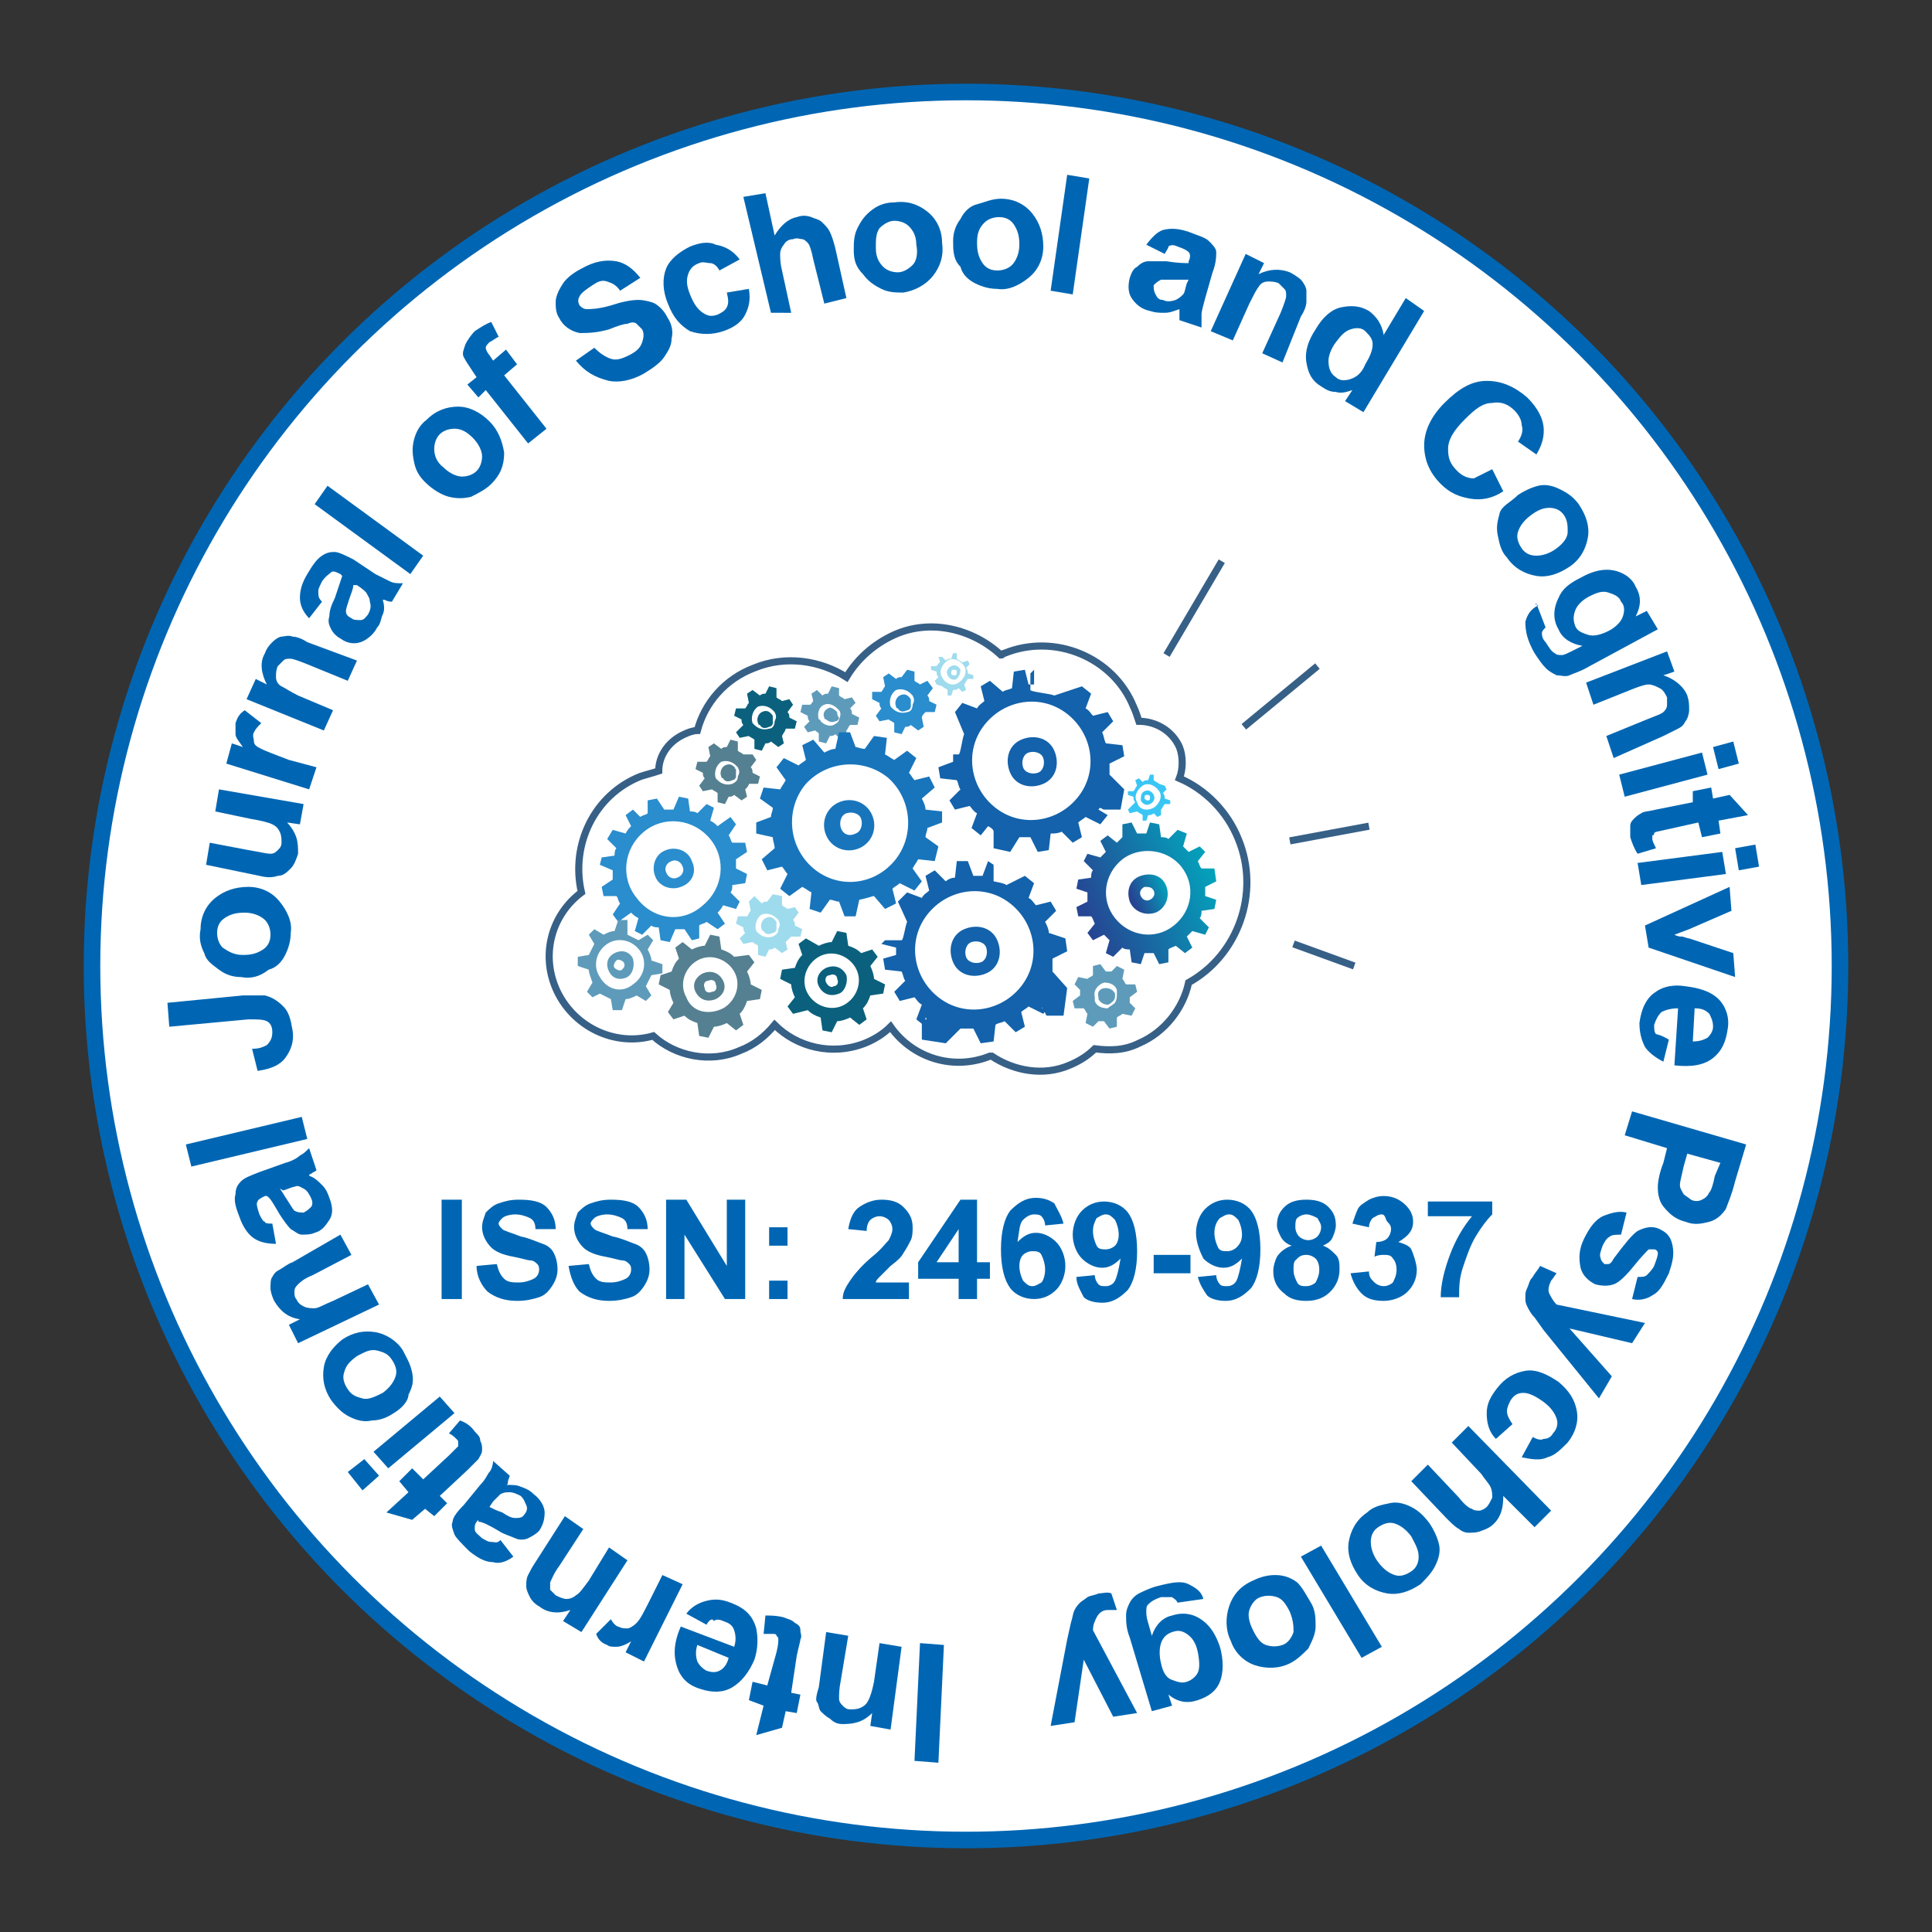 <?xml version="1.0" encoding="utf-8"?>
<!-- Generator: Adobe Illustrator 19.2.1, SVG Export Plug-In . SVG Version: 6.00 Build 0)  -->
<svg version="1.1" id="Layer_1" xmlns="http://www.w3.org/2000/svg" xmlns:xlink="http://www.w3.org/1999/xlink" x="0px" y="0px"
	 viewBox="0 0 105 105" style="enable-background:new 0 0 105 105;" xml:space="preserve">
<rect x="0" y="0" width="105" height="105" fill="#333333" stroke="none"/>
<style type="text/css">
	.st0{fill:#FFFFFF;stroke:#0066B3;stroke-width:0.9;stroke-miterlimit:10;}
	.st1{fill:none;}
	.st2{fill:#0066B3;}
	.st3{fill-rule:evenodd;clip-rule:evenodd;fill:#0066B3;}
	.st4{fill:#0089CF;}
	.st5{fill:none;stroke:#010101;stroke-width:1.670800e-002;}
	.st6{fill:#797CBB;fill-opacity:0.733;}
	.st7{fill:#57499E;fill-opacity:0.733;}
	.st8{fill:#0066B3;stroke:#231F20;stroke-width:0.162;}
	.st9{fill:#F37878;}
	.st10{fill:#579AD3;}
	.st11{fill:#F3F3F3;}
	.st12{fill:#FDFEFF;}
	.st13{fill:#FFFFFF;}
	.st14{fill:#1370B8;}
	.st15{fill:#4899D4;}
	.st16{fill:#2380AA;}
	.st17{fill-rule:evenodd;clip-rule:evenodd;fill:#2380AA;}
	.st18{fill-rule:evenodd;clip-rule:evenodd;fill:#1794BF;}
	.st19{fill-rule:evenodd;clip-rule:evenodd;fill:#56C9F4;}
	.st20{fill:#0767B2;}
	.st21{fill:#818181;}
	.st22{fill:#ADACAF;}
	.st23{fill:#1AC1F2;}
	.st24{opacity:0.2;fill:#FFFFFF;}
	.st25{fill:#3C74B8;}
	.st26{fill:#D6E7F7;}
	.st27{fill:#1994C0;}
	.st28{fill:url(#SVGID_1_);}
	.st29{fill:url(#SVGID_2_);}
	.st30{fill:none;stroke:#1095D0;stroke-width:0.402;stroke-miterlimit:10;}
	.st31{fill:#114261;}
	.st32{fill:url(#SVGID_3_);}
	.st33{fill:#1275B2;}
	.st34{fill:#A2CAE0;}
	.st35{fill:#A2CAE0;stroke:#D9D9D8;stroke-width:0.8;stroke-miterlimit:10;}
	.st36{fill:#1D485D;}
	.st37{fill:#75C5D3;}
	.st38{fill:none;stroke:#1B345C;stroke-width:1.6;stroke-miterlimit:10;}
	.st39{fill:#5698D2;}
	.st40{fill:#BDE1E9;}
	.st41{fill-rule:evenodd;clip-rule:evenodd;fill:none;stroke:#0066B3;stroke-width:0.397;stroke-miterlimit:10;}
	.st42{fill:none;stroke:#0066B3;stroke-width:0.397;}
	.st43{fill:none;stroke:#0066B3;stroke-width:0.397;stroke-linecap:round;stroke-linejoin:round;stroke-miterlimit:2.613;}
	.st44{fill:#91CEE0;}
	.st45{fill-rule:evenodd;clip-rule:evenodd;fill:#1972A5;}
	.st46{fill-rule:evenodd;clip-rule:evenodd;fill:#FFFFFF;}
	.st47{fill:none;stroke:#376087;stroke-width:0.387;stroke-miterlimit:10;}
	.st48{fill:#9EDBED;}
	.st49{fill:#0B617D;}
	.st50{fill:#2A8DCD;}
	.st51{fill:#5E9BBA;}
	.st52{fill:#558091;}
	.st53{fill:#1875BC;}
	.st54{fill:#1362AB;}
	.st55{fill:url(#SVGID_4_);}
	.st56{fill:url(#SVGID_5_);}
	.st57{fill:#3AC6F4;}
	.st58{fill:#2AB0E5;}
	.st59{fill:#1B7FB3;}
	.st60{fill:none;stroke:#1B7FB3;stroke-width:0.5;stroke-miterlimit:3.864;}
	.st61{fill:#FFFFFF;stroke:#1B7FB3;stroke-width:0.5;stroke-miterlimit:3.864;}
	.st62{fill:#1B7FB3;stroke:#1B7FB3;stroke-width:0.5;stroke-miterlimit:3.864;}
	.st63{fill:#93C7E7;}
	.st64{fill:#0066B3;stroke:#010101;stroke-width:0.49;}
	.st65{fill-rule:evenodd;clip-rule:evenodd;fill:#1170A5;}
	.st66{fill:#FDFEFF;fill-opacity:0.895;stroke:#010101;stroke-width:1.959500e-002;}
	.st67{fill:#FDFEFF;fill-opacity:0.895;stroke:#010101;stroke-width:4.898700e-002;}
	.st68{fill:#99B4CB;fill-opacity:0.18;stroke:#010101;stroke-width:0.49;}
	.st69{fill:#010101;stroke:#010101;stroke-width:0.49;}
	.st70{fill:#247FAF;stroke:#0D6492;stroke-width:0.49;stroke-miterlimit:3.864;}
	.st71{fill:none;stroke:#0D6492;stroke-width:0.49;stroke-miterlimit:3.864;}
	.st72{fill:#247FAF;stroke:#0D6492;stroke-width:9.797400e-002;stroke-miterlimit:3.864;}
	.st73{fill:none;stroke:#0066B3;stroke-width:0.412;}
	.st74{fill:#1374B7;}
	.st75{opacity:0.5;}
	.st76{fill:#2F8CBB;}
	.st77{fill:#FFFFFF;stroke:#579AD3;stroke-width:0.415;stroke-miterlimit:10;}
	.st78{fill:#ED2224;}
	.st79{fill:none;stroke:#0066B3;stroke-width:0.419;}
	.st80{fill:url(#SVGID_6_);}
	.st81{fill:url(#SVGID_7_);}
	.st82{fill:url(#SVGID_8_);}
	.st83{fill:#414142;}
	.st84{fill:url(#SVGID_9_);}
	.st85{fill:url(#SVGID_10_);}
	.st86{fill:url(#SVGID_11_);}
	.st87{fill:url(#SVGID_12_);}
	.st88{fill:url(#SVGID_13_);}
	.st89{fill:url(#SVGID_14_);}
	.st90{fill:url(#SVGID_15_);}
	.st91{fill:#231F20;}
	.st92{fill-rule:evenodd;clip-rule:evenodd;fill:#126EAD;}
	.st93{fill:#269FD7;}
	.st94{clip-path:url(#SVGID_17_);fill:#0066B3;}
	.st95{fill-rule:evenodd;clip-rule:evenodd;fill:#D7117F;}
	.st96{fill-rule:evenodd;clip-rule:evenodd;fill:#E97CA9;}
	.st97{fill-rule:evenodd;clip-rule:evenodd;fill:#C32026;}
	.st98{fill:#F5F6F6;}
	.st99{fill:none;stroke:#0066B3;stroke-width:0.935;stroke-miterlimit:10;}
	.st100{fill:#EA682D;}
	.st101{fill:#E54F25;}
	.st102{fill:#8ECDCA;}
	.st103{fill:#77BFCB;}
	.st104{fill:#539685;}
	.st105{fill:#7CA99B;}
	.st106{fill-rule:evenodd;clip-rule:evenodd;fill:#FDFDFD;}
	.st107{fill-rule:evenodd;clip-rule:evenodd;fill:#FAFAFC;}
	.st108{fill-rule:evenodd;clip-rule:evenodd;fill:#F8F8FA;}
	.st109{fill-rule:evenodd;clip-rule:evenodd;fill:#F7F7F9;}
	.st110{fill-rule:evenodd;clip-rule:evenodd;fill:#F5F5F8;}
	.st111{fill-rule:evenodd;clip-rule:evenodd;fill:#F4F4F7;}
	.st112{fill-rule:evenodd;clip-rule:evenodd;fill:#F2F2F6;}
	.st113{fill-rule:evenodd;clip-rule:evenodd;fill:#F1F1F5;}
	.st114{fill-rule:evenodd;clip-rule:evenodd;fill:#EFF0F4;}
	.st115{fill-rule:evenodd;clip-rule:evenodd;fill:#EEEEF3;}
	.st116{fill-rule:evenodd;clip-rule:evenodd;fill:#EDEDF2;}
	.st117{fill-rule:evenodd;clip-rule:evenodd;fill:#EBECF1;}
	.st118{fill-rule:evenodd;clip-rule:evenodd;fill:#EAEAF0;}
	.st119{fill-rule:evenodd;clip-rule:evenodd;fill:#E9E9EF;}
	.st120{fill-rule:evenodd;clip-rule:evenodd;fill:#E7E8EE;}
	.st121{fill-rule:evenodd;clip-rule:evenodd;fill:#E6E7EE;}
	.st122{fill-rule:evenodd;clip-rule:evenodd;fill:#E1E3EA;}
	.st123{fill-rule:evenodd;clip-rule:evenodd;fill:#DDDFE6;}
	.st124{fill-rule:evenodd;clip-rule:evenodd;fill:#D8DBE3;}
	.st125{fill-rule:evenodd;clip-rule:evenodd;fill:#D3D7DF;}
	.st126{fill-rule:evenodd;clip-rule:evenodd;fill:#CFD3DC;}
	.st127{fill-rule:evenodd;clip-rule:evenodd;fill:#CAD0D9;}
	.st128{fill-rule:evenodd;clip-rule:evenodd;fill:#C6CCD6;}
	.st129{fill-rule:evenodd;clip-rule:evenodd;fill:#C2C9D2;}
	.st130{fill-rule:evenodd;clip-rule:evenodd;fill:#BDC5CF;}
	.st131{fill-rule:evenodd;clip-rule:evenodd;fill:#B9C2CC;}
	.st132{fill-rule:evenodd;clip-rule:evenodd;fill:#B5BEC9;}
	.st133{fill-rule:evenodd;clip-rule:evenodd;fill:#B0BBC6;}
	.st134{fill-rule:evenodd;clip-rule:evenodd;fill:#ACB8C3;}
	.st135{fill-rule:evenodd;clip-rule:evenodd;fill:#A8B4C0;}
	.st136{fill-rule:evenodd;clip-rule:evenodd;fill:#A4B1BD;}
	.st137{fill-rule:evenodd;clip-rule:evenodd;fill:#A0AEBB;}
	.st138{fill-rule:evenodd;clip-rule:evenodd;fill:url(#SVGID_18_);}
	.st139{fill-rule:evenodd;clip-rule:evenodd;fill:url(#SVGID_19_);}
	.st140{fill-rule:evenodd;clip-rule:evenodd;fill:url(#SVGID_20_);}
	.st141{fill-rule:evenodd;clip-rule:evenodd;fill:url(#SVGID_21_);}
	.st142{fill-rule:evenodd;clip-rule:evenodd;fill:url(#SVGID_22_);}
	.st143{fill-rule:evenodd;clip-rule:evenodd;fill:url(#SVGID_23_);}
	.st144{fill-rule:evenodd;clip-rule:evenodd;fill:url(#SVGID_24_);}
	.st145{fill-rule:evenodd;clip-rule:evenodd;fill:url(#SVGID_25_);}
	.st146{fill-rule:evenodd;clip-rule:evenodd;fill:url(#SVGID_26_);}
	.st147{fill-rule:evenodd;clip-rule:evenodd;fill:url(#SVGID_27_);}
	.st148{fill-rule:evenodd;clip-rule:evenodd;fill:url(#SVGID_28_);}
	.st149{fill-rule:evenodd;clip-rule:evenodd;fill:url(#SVGID_29_);}
	.st150{fill-rule:evenodd;clip-rule:evenodd;fill:url(#SVGID_30_);}
	.st151{fill-rule:evenodd;clip-rule:evenodd;fill:url(#SVGID_31_);}
	.st152{fill-rule:evenodd;clip-rule:evenodd;fill:url(#SVGID_32_);}
	.st153{fill-rule:evenodd;clip-rule:evenodd;fill:url(#SVGID_33_);}
	.st154{fill-rule:evenodd;clip-rule:evenodd;fill:url(#SVGID_34_);}
	.st155{fill-rule:evenodd;clip-rule:evenodd;fill:url(#SVGID_35_);}
	.st156{fill-rule:evenodd;clip-rule:evenodd;fill:url(#SVGID_36_);}
	.st157{fill-rule:evenodd;clip-rule:evenodd;fill:url(#SVGID_37_);}
	.st158{fill-rule:evenodd;clip-rule:evenodd;fill:url(#SVGID_38_);}
	.st159{fill-rule:evenodd;clip-rule:evenodd;fill:url(#SVGID_39_);}
	.st160{fill-rule:evenodd;clip-rule:evenodd;fill:url(#SVGID_40_);}
	.st161{fill-rule:evenodd;clip-rule:evenodd;fill:url(#SVGID_41_);}
	.st162{fill-rule:evenodd;clip-rule:evenodd;fill:url(#SVGID_42_);}
	.st163{fill-rule:evenodd;clip-rule:evenodd;fill:url(#SVGID_43_);}
	.st164{fill-rule:evenodd;clip-rule:evenodd;fill:url(#SVGID_44_);}
	.st165{fill-rule:evenodd;clip-rule:evenodd;fill:url(#SVGID_45_);}
	.st166{fill-rule:evenodd;clip-rule:evenodd;fill:url(#SVGID_46_);}
	.st167{fill-rule:evenodd;clip-rule:evenodd;fill:url(#SVGID_47_);}
	.st168{fill-rule:evenodd;clip-rule:evenodd;fill:url(#SVGID_48_);}
	.st169{fill-rule:evenodd;clip-rule:evenodd;fill:#8CB4C6;}
	.st170{fill-rule:evenodd;clip-rule:evenodd;fill:#90B6C8;}
	.st171{fill-rule:evenodd;clip-rule:evenodd;fill:#93B9CB;}
	.st172{fill-rule:evenodd;clip-rule:evenodd;fill:#97BCCD;}
	.st173{fill-rule:evenodd;clip-rule:evenodd;fill:#9BBECF;}
	.st174{fill-rule:evenodd;clip-rule:evenodd;fill:#9FC1D1;}
	.st175{fill-rule:evenodd;clip-rule:evenodd;fill:#A3C4D3;}
	.st176{fill-rule:evenodd;clip-rule:evenodd;fill:#A7C7D6;}
	.st177{fill-rule:evenodd;clip-rule:evenodd;fill:#ABCAD8;}
	.st178{fill-rule:evenodd;clip-rule:evenodd;fill:#AFCDDB;}
	.st179{fill-rule:evenodd;clip-rule:evenodd;fill:#B3D0DD;}
	.st180{fill-rule:evenodd;clip-rule:evenodd;fill:#B8D3DF;}
	.st181{fill-rule:evenodd;clip-rule:evenodd;fill:#BCD6E2;}
	.st182{fill-rule:evenodd;clip-rule:evenodd;fill:#C0D9E4;}
	.st183{fill-rule:evenodd;clip-rule:evenodd;fill:#C4DCE7;}
	.st184{fill-rule:evenodd;clip-rule:evenodd;fill:#C8DFE9;}
	.st185{fill-rule:evenodd;clip-rule:evenodd;fill:#CDE2EC;}
	.st186{fill-rule:evenodd;clip-rule:evenodd;fill:url(#SVGID_49_);}
	.st187{fill-rule:evenodd;clip-rule:evenodd;fill:url(#SVGID_50_);}
	.st188{fill-rule:evenodd;clip-rule:evenodd;fill:url(#SVGID_51_);}
	.st189{fill-rule:evenodd;clip-rule:evenodd;fill:url(#SVGID_52_);}
	.st190{fill-rule:evenodd;clip-rule:evenodd;fill:url(#SVGID_53_);}
	.st191{fill-rule:evenodd;clip-rule:evenodd;fill:url(#SVGID_54_);}
	.st192{fill-rule:evenodd;clip-rule:evenodd;fill:url(#SVGID_55_);}
	.st193{fill-rule:evenodd;clip-rule:evenodd;fill:url(#SVGID_56_);}
	.st194{fill-rule:evenodd;clip-rule:evenodd;fill:url(#SVGID_57_);}
	.st195{fill-rule:evenodd;clip-rule:evenodd;fill:url(#SVGID_58_);}
	.st196{fill-rule:evenodd;clip-rule:evenodd;fill:url(#SVGID_59_);}
	.st197{fill-rule:evenodd;clip-rule:evenodd;fill:url(#SVGID_60_);}
	.st198{fill-rule:evenodd;clip-rule:evenodd;fill:url(#SVGID_61_);}
	.st199{fill-rule:evenodd;clip-rule:evenodd;fill:url(#SVGID_62_);}
	.st200{fill-rule:evenodd;clip-rule:evenodd;fill:url(#SVGID_63_);}
	.st201{fill-rule:evenodd;clip-rule:evenodd;fill:url(#SVGID_64_);}
	.st202{fill-rule:evenodd;clip-rule:evenodd;fill:url(#SVGID_65_);}
	.st203{fill-rule:evenodd;clip-rule:evenodd;fill:url(#SVGID_66_);}
	.st204{fill-rule:evenodd;clip-rule:evenodd;fill:url(#SVGID_67_);}
	.st205{fill-rule:evenodd;clip-rule:evenodd;fill:url(#SVGID_68_);}
	.st206{fill-rule:evenodd;clip-rule:evenodd;fill:url(#SVGID_69_);}
	.st207{fill-rule:evenodd;clip-rule:evenodd;fill:url(#SVGID_70_);}
	.st208{fill-rule:evenodd;clip-rule:evenodd;fill:url(#SVGID_71_);}
	.st209{fill-rule:evenodd;clip-rule:evenodd;fill:url(#SVGID_72_);}
	.st210{fill-rule:evenodd;clip-rule:evenodd;fill:url(#SVGID_73_);}
	.st211{fill-rule:evenodd;clip-rule:evenodd;fill:url(#SVGID_74_);}
	.st212{fill-rule:evenodd;clip-rule:evenodd;fill:url(#SVGID_75_);}
	.st213{fill-rule:evenodd;clip-rule:evenodd;fill:url(#SVGID_76_);}
	.st214{fill-rule:evenodd;clip-rule:evenodd;fill:url(#SVGID_77_);}
	.st215{fill-rule:evenodd;clip-rule:evenodd;fill:url(#SVGID_78_);}
	.st216{fill-rule:evenodd;clip-rule:evenodd;fill:url(#SVGID_79_);}
	.st217{fill-rule:evenodd;clip-rule:evenodd;fill:#CFE3ED;}
	.st218{fill-rule:evenodd;clip-rule:evenodd;fill:#D1E4ED;}
	.st219{fill-rule:evenodd;clip-rule:evenodd;fill:#D3E6EE;}
	.st220{fill-rule:evenodd;clip-rule:evenodd;fill:#D5E7EF;}
	.st221{fill-rule:evenodd;clip-rule:evenodd;fill:#D7E8EF;}
	.st222{fill-rule:evenodd;clip-rule:evenodd;fill:#D9E9F0;}
	.st223{fill-rule:evenodd;clip-rule:evenodd;fill:#DBEAF1;}
	.st224{fill-rule:evenodd;clip-rule:evenodd;fill:#DDEBF1;}
	.st225{fill-rule:evenodd;clip-rule:evenodd;fill:#DFEDF2;}
	.st226{fill-rule:evenodd;clip-rule:evenodd;fill:#E1EEF3;}
	.st227{fill-rule:evenodd;clip-rule:evenodd;fill:#E3EFF4;}
	.st228{fill-rule:evenodd;clip-rule:evenodd;fill:#E5F0F4;}
	.st229{fill-rule:evenodd;clip-rule:evenodd;fill:#E7F2F5;}
	.st230{fill-rule:evenodd;clip-rule:evenodd;fill:#E9F3F6;}
	.st231{fill-rule:evenodd;clip-rule:evenodd;fill:#EBF5F7;}
	.st232{fill-rule:evenodd;clip-rule:evenodd;fill:#EDF6F8;}
	.st233{fill-rule:evenodd;clip-rule:evenodd;fill:#EEF6F8;}
	.st234{fill-rule:evenodd;clip-rule:evenodd;fill:#EFF7F8;}
	.st235{fill-rule:evenodd;clip-rule:evenodd;fill:#F0F7F9;}
	.st236{fill-rule:evenodd;clip-rule:evenodd;fill:#F1F8F9;}
	.st237{fill-rule:evenodd;clip-rule:evenodd;fill:#F2F8FA;}
	.st238{fill-rule:evenodd;clip-rule:evenodd;fill:#F3F9FA;}
	.st239{fill-rule:evenodd;clip-rule:evenodd;fill:#F5FAFB;}
	.st240{fill-rule:evenodd;clip-rule:evenodd;fill:#F6FAFB;}
	.st241{fill-rule:evenodd;clip-rule:evenodd;fill:#F7FBFC;}
	.st242{fill-rule:evenodd;clip-rule:evenodd;fill:#F8FCFC;}
	.st243{fill-rule:evenodd;clip-rule:evenodd;fill:#F9FCFD;}
	.st244{fill-rule:evenodd;clip-rule:evenodd;fill:#FAFDFD;}
	.st245{fill-rule:evenodd;clip-rule:evenodd;fill:#FCFDFE;}
	.st246{fill-rule:evenodd;clip-rule:evenodd;fill:#FDFEFE;}
	.st247{fill-rule:evenodd;clip-rule:evenodd;fill:url(#SVGID_80_);}
	.st248{fill-rule:evenodd;clip-rule:evenodd;fill:url(#SVGID_81_);}
	.st249{fill-rule:evenodd;clip-rule:evenodd;fill:url(#SVGID_82_);}
	.st250{fill-rule:evenodd;clip-rule:evenodd;fill:url(#SVGID_83_);}
	.st251{fill-rule:evenodd;clip-rule:evenodd;fill:url(#SVGID_84_);}
	.st252{fill-rule:evenodd;clip-rule:evenodd;fill:url(#SVGID_85_);}
	.st253{fill-rule:evenodd;clip-rule:evenodd;fill:url(#SVGID_86_);}
	.st254{fill-rule:evenodd;clip-rule:evenodd;fill:url(#SVGID_87_);}
	.st255{fill-rule:evenodd;clip-rule:evenodd;fill:url(#SVGID_88_);}
	.st256{fill-rule:evenodd;clip-rule:evenodd;fill:url(#SVGID_89_);}
	.st257{fill-rule:evenodd;clip-rule:evenodd;fill:url(#SVGID_90_);}
	.st258{fill-rule:evenodd;clip-rule:evenodd;fill:url(#SVGID_91_);}
	.st259{fill-rule:evenodd;clip-rule:evenodd;fill:url(#SVGID_92_);}
	.st260{fill-rule:evenodd;clip-rule:evenodd;fill:url(#SVGID_93_);}
	.st261{fill-rule:evenodd;clip-rule:evenodd;fill:url(#SVGID_94_);}
	.st262{fill-rule:evenodd;clip-rule:evenodd;fill:url(#SVGID_95_);}
	.st263{fill-rule:evenodd;clip-rule:evenodd;fill:#CEE3EC;}
	.st264{fill-rule:evenodd;clip-rule:evenodd;fill:#D0E4ED;}
	.st265{fill-rule:evenodd;clip-rule:evenodd;fill:#D1E5EE;}
	.st266{fill-rule:evenodd;clip-rule:evenodd;fill:#D2E5EE;}
	.st267{fill-rule:evenodd;clip-rule:evenodd;fill:#D4E7EF;}
	.st268{fill-rule:evenodd;clip-rule:evenodd;fill:#D7E8F0;}
	.st269{fill-rule:evenodd;clip-rule:evenodd;fill:#D8E8F0;}
	.st270{fill-rule:evenodd;clip-rule:evenodd;fill:#DAEAF1;}
	.st271{fill-rule:evenodd;clip-rule:evenodd;fill:#DCEBF1;}
	.st272{fill-rule:evenodd;clip-rule:evenodd;fill:#DDECF2;}
	.st273{fill-rule:evenodd;clip-rule:evenodd;fill:#DEECF2;}
	.st274{fill-rule:evenodd;clip-rule:evenodd;fill:url(#SVGID_96_);}
	.st275{fill-rule:evenodd;clip-rule:evenodd;fill:url(#SVGID_97_);}
	.st276{fill-rule:evenodd;clip-rule:evenodd;fill:url(#SVGID_98_);}
	.st277{fill-rule:evenodd;clip-rule:evenodd;fill:url(#SVGID_99_);}
	.st278{fill-rule:evenodd;clip-rule:evenodd;fill:url(#SVGID_100_);}
	.st279{fill-rule:evenodd;clip-rule:evenodd;fill:url(#SVGID_101_);}
	.st280{fill-rule:evenodd;clip-rule:evenodd;fill:url(#SVGID_102_);}
	.st281{fill-rule:evenodd;clip-rule:evenodd;fill:url(#SVGID_103_);}
	.st282{fill-rule:evenodd;clip-rule:evenodd;fill:url(#SVGID_104_);}
	.st283{fill-rule:evenodd;clip-rule:evenodd;fill:url(#SVGID_105_);}
	.st284{fill-rule:evenodd;clip-rule:evenodd;fill:url(#SVGID_106_);}
	.st285{fill-rule:evenodd;clip-rule:evenodd;fill:url(#SVGID_107_);}
	.st286{fill-rule:evenodd;clip-rule:evenodd;fill:url(#SVGID_108_);}
	.st287{fill-rule:evenodd;clip-rule:evenodd;fill:url(#SVGID_109_);}
	.st288{fill-rule:evenodd;clip-rule:evenodd;fill:url(#SVGID_110_);}
	.st289{fill-rule:evenodd;clip-rule:evenodd;fill:url(#SVGID_111_);}
	.st290{fill-rule:evenodd;clip-rule:evenodd;fill:#CEE3ED;}
	.st291{fill-rule:evenodd;clip-rule:evenodd;fill:#D4E6EE;}
	.st292{fill-rule:evenodd;clip-rule:evenodd;fill:#D6E7EF;}
	.st293{fill-rule:evenodd;clip-rule:evenodd;fill:#DFECF2;}
	.st294{fill-rule:evenodd;clip-rule:evenodd;fill:#E0EDF3;}
	.st295{fill-rule:evenodd;clip-rule:evenodd;fill:#E2EEF3;}
	.st296{fill-rule:evenodd;clip-rule:evenodd;fill:#E4EFF4;}
	.st297{fill-rule:evenodd;clip-rule:evenodd;fill:#E6F0F5;}
	.st298{fill-rule:evenodd;clip-rule:evenodd;fill:#E8F1F5;}
	.st299{fill-rule:evenodd;clip-rule:evenodd;fill:#EAF2F6;}
	.st300{fill-rule:evenodd;clip-rule:evenodd;fill:url(#SVGID_112_);}
	.st301{fill-rule:evenodd;clip-rule:evenodd;fill:url(#SVGID_113_);}
	.st302{fill-rule:evenodd;clip-rule:evenodd;fill:url(#SVGID_114_);}
	.st303{fill-rule:evenodd;clip-rule:evenodd;fill:url(#SVGID_115_);}
	.st304{fill-rule:evenodd;clip-rule:evenodd;fill:url(#SVGID_116_);}
	.st305{fill-rule:evenodd;clip-rule:evenodd;fill:url(#SVGID_117_);}
	.st306{fill-rule:evenodd;clip-rule:evenodd;fill:url(#SVGID_118_);}
	.st307{fill-rule:evenodd;clip-rule:evenodd;fill:url(#SVGID_119_);}
	.st308{fill-rule:evenodd;clip-rule:evenodd;fill:url(#SVGID_120_);}
	.st309{fill-rule:evenodd;clip-rule:evenodd;fill:url(#SVGID_121_);}
	.st310{fill-rule:evenodd;clip-rule:evenodd;fill:url(#SVGID_122_);}
	.st311{fill-rule:evenodd;clip-rule:evenodd;fill:url(#SVGID_123_);}
	.st312{fill-rule:evenodd;clip-rule:evenodd;fill:url(#SVGID_124_);}
	.st313{fill-rule:evenodd;clip-rule:evenodd;fill:url(#SVGID_125_);}
	.st314{fill-rule:evenodd;clip-rule:evenodd;fill:url(#SVGID_126_);}
	.st315{fill-rule:evenodd;clip-rule:evenodd;fill:url(#SVGID_127_);}
	.st316{fill-rule:evenodd;clip-rule:evenodd;fill:url(#SVGID_128_);}
	.st317{fill-rule:evenodd;clip-rule:evenodd;fill:url(#SVGID_129_);}
	.st318{fill-rule:evenodd;clip-rule:evenodd;fill:url(#SVGID_130_);}
	.st319{fill-rule:evenodd;clip-rule:evenodd;fill:url(#SVGID_131_);}
	.st320{fill-rule:evenodd;clip-rule:evenodd;fill:url(#SVGID_132_);}
	.st321{fill-rule:evenodd;clip-rule:evenodd;fill:url(#SVGID_133_);}
	.st322{fill-rule:evenodd;clip-rule:evenodd;fill:url(#SVGID_134_);}
	.st323{fill-rule:evenodd;clip-rule:evenodd;fill:url(#SVGID_135_);}
	.st324{fill-rule:evenodd;clip-rule:evenodd;fill:url(#SVGID_136_);}
	.st325{fill-rule:evenodd;clip-rule:evenodd;fill:url(#SVGID_137_);}
	.st326{fill-rule:evenodd;clip-rule:evenodd;fill:url(#SVGID_138_);}
	.st327{fill-rule:evenodd;clip-rule:evenodd;fill:url(#SVGID_139_);}
	.st328{fill-rule:evenodd;clip-rule:evenodd;fill:url(#SVGID_140_);}
	.st329{fill-rule:evenodd;clip-rule:evenodd;fill:url(#SVGID_141_);}
	.st330{fill-rule:evenodd;clip-rule:evenodd;fill:url(#SVGID_142_);}
	.st331{fill-rule:evenodd;clip-rule:evenodd;fill:url(#SVGID_143_);}
	.st332{fill-rule:evenodd;clip-rule:evenodd;fill:#E2EEF4;}
	.st333{fill-rule:evenodd;clip-rule:evenodd;fill:#E9F2F6;}
	.st334{fill-rule:evenodd;clip-rule:evenodd;fill:#EBF3F7;}
	.st335{fill-rule:evenodd;clip-rule:evenodd;fill:#EDF4F8;}
	.st336{fill-rule:evenodd;clip-rule:evenodd;fill:#EFF5F8;}
	.st337{fill-rule:evenodd;clip-rule:evenodd;fill:#F1F7F9;}
	.st338{fill-rule:evenodd;clip-rule:evenodd;fill:#F3F8FA;}
	.st339{fill-rule:evenodd;clip-rule:evenodd;fill:#F5F9FB;}
	.st340{fill-rule:evenodd;clip-rule:evenodd;fill:#F7FAFC;}
	.st341{fill-rule:evenodd;clip-rule:evenodd;fill:url(#SVGID_144_);}
	.st342{fill-rule:evenodd;clip-rule:evenodd;fill:url(#SVGID_145_);}
	.st343{fill-rule:evenodd;clip-rule:evenodd;fill:url(#SVGID_146_);}
	.st344{fill-rule:evenodd;clip-rule:evenodd;fill:url(#SVGID_147_);}
	.st345{fill-rule:evenodd;clip-rule:evenodd;fill:url(#SVGID_148_);}
	.st346{fill-rule:evenodd;clip-rule:evenodd;fill:url(#SVGID_149_);}
	.st347{fill-rule:evenodd;clip-rule:evenodd;fill:url(#SVGID_150_);}
	.st348{fill-rule:evenodd;clip-rule:evenodd;fill:url(#SVGID_151_);}
	.st349{fill-rule:evenodd;clip-rule:evenodd;fill:url(#SVGID_152_);}
	.st350{fill-rule:evenodd;clip-rule:evenodd;fill:url(#SVGID_153_);}
	.st351{fill-rule:evenodd;clip-rule:evenodd;fill:url(#SVGID_154_);}
	.st352{fill-rule:evenodd;clip-rule:evenodd;fill:url(#SVGID_155_);}
	.st353{fill-rule:evenodd;clip-rule:evenodd;fill:url(#SVGID_156_);}
	.st354{fill-rule:evenodd;clip-rule:evenodd;fill:url(#SVGID_157_);}
	.st355{fill-rule:evenodd;clip-rule:evenodd;fill:url(#SVGID_158_);}
	.st356{fill-rule:evenodd;clip-rule:evenodd;fill:url(#SVGID_159_);}
	.st357{fill-rule:evenodd;clip-rule:evenodd;fill:#FEFDFE;}
	.st358{fill-rule:evenodd;clip-rule:evenodd;fill:#FCFCFE;}
	.st359{fill-rule:evenodd;clip-rule:evenodd;fill:#FBFBFD;}
	.st360{fill-rule:evenodd;clip-rule:evenodd;fill:#FAF9FC;}
	.st361{fill-rule:evenodd;clip-rule:evenodd;fill:#F9F8FC;}
	.st362{fill-rule:evenodd;clip-rule:evenodd;fill:#F8F7FB;}
	.st363{fill-rule:evenodd;clip-rule:evenodd;fill:#F7F6FB;}
	.st364{fill-rule:evenodd;clip-rule:evenodd;fill:#F6F5FA;}
	.st365{fill-rule:evenodd;clip-rule:evenodd;fill:#F5F4FA;}
	.st366{fill-rule:evenodd;clip-rule:evenodd;fill:#F4F4FA;}
	.st367{fill-rule:evenodd;clip-rule:evenodd;fill:#F4F3F9;}
	.st368{fill-rule:evenodd;clip-rule:evenodd;fill:#F3F2F9;}
	.st369{fill-rule:evenodd;clip-rule:evenodd;fill:#F2F1F8;}
	.st370{fill-rule:evenodd;clip-rule:evenodd;fill:#F1F0F8;}
	.st371{fill-rule:evenodd;clip-rule:evenodd;fill:#F1EFF8;}
	.st372{fill-rule:evenodd;clip-rule:evenodd;fill:#F0EFF7;}
	.st373{fill-rule:evenodd;clip-rule:evenodd;fill:#EEEDF6;}
	.st374{fill-rule:evenodd;clip-rule:evenodd;fill:#ECECF5;}
	.st375{fill-rule:evenodd;clip-rule:evenodd;fill:#EAEBF3;}
	.st376{fill-rule:evenodd;clip-rule:evenodd;fill:#E9EAF2;}
	.st377{fill-rule:evenodd;clip-rule:evenodd;fill:#E7E9F1;}
	.st378{fill-rule:evenodd;clip-rule:evenodd;fill:#E5E7F0;}
	.st379{fill-rule:evenodd;clip-rule:evenodd;fill:#E3E6EF;}
	.st380{fill-rule:evenodd;clip-rule:evenodd;fill:#E2E5EE;}
	.st381{fill-rule:evenodd;clip-rule:evenodd;fill:#E0E4ED;}
	.st382{fill-rule:evenodd;clip-rule:evenodd;fill:#DEE3EC;}
	.st383{fill-rule:evenodd;clip-rule:evenodd;fill:#DCE2EB;}
	.st384{fill-rule:evenodd;clip-rule:evenodd;fill:#DAE1EB;}
	.st385{fill-rule:evenodd;clip-rule:evenodd;fill:#D9E0EA;}
	.st386{fill-rule:evenodd;clip-rule:evenodd;fill:#D7DEE9;}
	.st387{fill-rule:evenodd;clip-rule:evenodd;fill:#D5DDE8;}
	.st388{fill-rule:evenodd;clip-rule:evenodd;fill:#D3DCE7;}
	.st389{fill-rule:evenodd;clip-rule:evenodd;fill:#CED7E3;}
	.st390{fill-rule:evenodd;clip-rule:evenodd;fill:#C9D3DE;}
	.st391{fill-rule:evenodd;clip-rule:evenodd;fill:#C4CEDA;}
	.st392{fill-rule:evenodd;clip-rule:evenodd;fill:#BFCAD5;}
	.st393{fill-rule:evenodd;clip-rule:evenodd;fill:#BAC5D1;}
	.st394{fill-rule:evenodd;clip-rule:evenodd;fill:#B6C1CD;}
	.st395{fill-rule:evenodd;clip-rule:evenodd;fill:#B1BDC9;}
	.st396{fill-rule:evenodd;clip-rule:evenodd;fill:#ACB8C5;}
	.st397{fill-rule:evenodd;clip-rule:evenodd;fill:#A7B4C1;}
	.st398{fill-rule:evenodd;clip-rule:evenodd;fill:#A3B0BD;}
	.st399{fill-rule:evenodd;clip-rule:evenodd;fill:#9EACBA;}
	.st400{fill-rule:evenodd;clip-rule:evenodd;fill:#9AA8B6;}
	.st401{fill-rule:evenodd;clip-rule:evenodd;fill:#95A5B2;}
	.st402{fill-rule:evenodd;clip-rule:evenodd;fill:#91A1AF;}
	.st403{fill-rule:evenodd;clip-rule:evenodd;fill:#8D9DAB;}
	.st404{fill-rule:evenodd;clip-rule:evenodd;fill:#899AA8;}
	.st405{fill-rule:evenodd;clip-rule:evenodd;fill:url(#SVGID_160_);}
	.st406{fill-rule:evenodd;clip-rule:evenodd;fill:url(#SVGID_161_);}
	.st407{fill-rule:evenodd;clip-rule:evenodd;fill:url(#SVGID_162_);}
	.st408{fill-rule:evenodd;clip-rule:evenodd;fill:url(#SVGID_163_);}
	.st409{fill-rule:evenodd;clip-rule:evenodd;fill:url(#SVGID_164_);}
	.st410{fill-rule:evenodd;clip-rule:evenodd;fill:url(#SVGID_165_);}
	.st411{fill-rule:evenodd;clip-rule:evenodd;fill:url(#SVGID_166_);}
	.st412{fill-rule:evenodd;clip-rule:evenodd;fill:url(#SVGID_167_);}
	.st413{fill-rule:evenodd;clip-rule:evenodd;fill:url(#SVGID_168_);}
	.st414{fill-rule:evenodd;clip-rule:evenodd;fill:url(#SVGID_169_);}
	.st415{fill-rule:evenodd;clip-rule:evenodd;fill:url(#SVGID_170_);}
	.st416{fill-rule:evenodd;clip-rule:evenodd;fill:url(#SVGID_171_);}
	.st417{fill-rule:evenodd;clip-rule:evenodd;fill:url(#SVGID_172_);}
	.st418{fill-rule:evenodd;clip-rule:evenodd;fill:url(#SVGID_173_);}
	.st419{fill-rule:evenodd;clip-rule:evenodd;fill:url(#SVGID_174_);}
	.st420{fill-rule:evenodd;clip-rule:evenodd;fill:url(#SVGID_175_);}
	.st421{fill-rule:evenodd;clip-rule:evenodd;fill:url(#SVGID_176_);}
	.st422{fill-rule:evenodd;clip-rule:evenodd;fill:url(#SVGID_177_);}
	.st423{fill-rule:evenodd;clip-rule:evenodd;fill:url(#SVGID_178_);}
	.st424{fill-rule:evenodd;clip-rule:evenodd;fill:url(#SVGID_179_);}
	.st425{fill-rule:evenodd;clip-rule:evenodd;fill:url(#SVGID_180_);}
	.st426{fill-rule:evenodd;clip-rule:evenodd;fill:url(#SVGID_181_);}
	.st427{fill-rule:evenodd;clip-rule:evenodd;fill:url(#SVGID_182_);}
	.st428{fill-rule:evenodd;clip-rule:evenodd;fill:url(#SVGID_183_);}
	.st429{fill-rule:evenodd;clip-rule:evenodd;fill:url(#SVGID_184_);}
	.st430{fill-rule:evenodd;clip-rule:evenodd;fill:url(#SVGID_185_);}
	.st431{fill-rule:evenodd;clip-rule:evenodd;fill:url(#SVGID_186_);}
	.st432{fill-rule:evenodd;clip-rule:evenodd;fill:url(#SVGID_187_);}
	.st433{fill-rule:evenodd;clip-rule:evenodd;fill:url(#SVGID_188_);}
	.st434{fill-rule:evenodd;clip-rule:evenodd;fill:url(#SVGID_189_);}
	.st435{fill-rule:evenodd;clip-rule:evenodd;fill:url(#SVGID_190_);}
	.st436{fill-rule:evenodd;clip-rule:evenodd;fill:url(#SVGID_191_);}
	.st437{fill-rule:evenodd;clip-rule:evenodd;fill:#73A8BF;}
	.st438{fill-rule:evenodd;clip-rule:evenodd;fill:#7CACC2;}
	.st439{fill-rule:evenodd;clip-rule:evenodd;fill:#84B1C5;}
	.st440{fill-rule:evenodd;clip-rule:evenodd;fill:#8CB5C8;}
	.st441{fill-rule:evenodd;clip-rule:evenodd;fill:#94B9CC;}
	.st442{fill-rule:evenodd;clip-rule:evenodd;fill:#9CBECF;}
	.st443{fill-rule:evenodd;clip-rule:evenodd;fill:#A5C3D3;}
	.st444{fill-rule:evenodd;clip-rule:evenodd;fill:#ADC8D6;}
	.st445{fill-rule:evenodd;clip-rule:evenodd;fill:#B6CDDA;}
	.st446{fill-rule:evenodd;clip-rule:evenodd;fill:#BED2DE;}
	.st447{fill-rule:evenodd;clip-rule:evenodd;fill:#C7D8E2;}
	.st448{fill-rule:evenodd;clip-rule:evenodd;fill:#CFDDE6;}
	.st449{fill-rule:evenodd;clip-rule:evenodd;fill:#D8E3EA;}
	.st450{fill-rule:evenodd;clip-rule:evenodd;fill:#E1E9EE;}
	.st451{fill-rule:evenodd;clip-rule:evenodd;fill:#EAEFF2;}
	.st452{fill-rule:evenodd;clip-rule:evenodd;fill:#F3F6F7;}
	.st453{fill-rule:evenodd;clip-rule:evenodd;fill:url(#SVGID_192_);}
	.st454{fill-rule:evenodd;clip-rule:evenodd;fill:url(#SVGID_193_);}
	.st455{fill-rule:evenodd;clip-rule:evenodd;fill:url(#SVGID_194_);}
	.st456{fill-rule:evenodd;clip-rule:evenodd;fill:url(#SVGID_195_);}
	.st457{fill-rule:evenodd;clip-rule:evenodd;fill:url(#SVGID_196_);}
	.st458{fill-rule:evenodd;clip-rule:evenodd;fill:url(#SVGID_197_);}
	.st459{fill-rule:evenodd;clip-rule:evenodd;fill:url(#SVGID_198_);}
	.st460{fill-rule:evenodd;clip-rule:evenodd;fill:url(#SVGID_199_);}
	.st461{fill-rule:evenodd;clip-rule:evenodd;fill:url(#SVGID_200_);}
	.st462{fill-rule:evenodd;clip-rule:evenodd;fill:url(#SVGID_201_);}
	.st463{fill-rule:evenodd;clip-rule:evenodd;fill:url(#SVGID_202_);}
	.st464{fill-rule:evenodd;clip-rule:evenodd;fill:url(#SVGID_203_);}
	.st465{fill-rule:evenodd;clip-rule:evenodd;fill:url(#SVGID_204_);}
	.st466{fill-rule:evenodd;clip-rule:evenodd;fill:url(#SVGID_205_);}
	.st467{fill-rule:evenodd;clip-rule:evenodd;fill:url(#SVGID_206_);}
	.st468{fill-rule:evenodd;clip-rule:evenodd;fill:url(#SVGID_207_);}
	.st469{fill-rule:evenodd;clip-rule:evenodd;fill:url(#SVGID_208_);}
	.st470{fill-rule:evenodd;clip-rule:evenodd;fill:url(#SVGID_209_);}
	.st471{fill-rule:evenodd;clip-rule:evenodd;fill:url(#SVGID_210_);}
	.st472{fill-rule:evenodd;clip-rule:evenodd;fill:url(#SVGID_211_);}
	.st473{fill-rule:evenodd;clip-rule:evenodd;fill:url(#SVGID_212_);}
	.st474{fill-rule:evenodd;clip-rule:evenodd;fill:url(#SVGID_213_);}
	.st475{fill-rule:evenodd;clip-rule:evenodd;fill:url(#SVGID_214_);}
	.st476{fill-rule:evenodd;clip-rule:evenodd;fill:url(#SVGID_215_);}
	.st477{fill-rule:evenodd;clip-rule:evenodd;fill:url(#SVGID_216_);}
	.st478{fill-rule:evenodd;clip-rule:evenodd;fill:url(#SVGID_217_);}
	.st479{fill-rule:evenodd;clip-rule:evenodd;fill:url(#SVGID_218_);}
	.st480{fill-rule:evenodd;clip-rule:evenodd;fill:url(#SVGID_219_);}
	.st481{fill-rule:evenodd;clip-rule:evenodd;fill:url(#SVGID_220_);}
	.st482{fill-rule:evenodd;clip-rule:evenodd;fill:url(#SVGID_221_);}
	.st483{fill-rule:evenodd;clip-rule:evenodd;fill:url(#SVGID_222_);}
	.st484{fill-rule:evenodd;clip-rule:evenodd;fill:url(#SVGID_223_);}
	.st485{fill-rule:evenodd;clip-rule:evenodd;fill:url(#SVGID_224_);}
	.st486{fill-rule:evenodd;clip-rule:evenodd;fill:url(#SVGID_225_);}
	.st487{fill-rule:evenodd;clip-rule:evenodd;fill:url(#SVGID_226_);}
	.st488{fill-rule:evenodd;clip-rule:evenodd;fill:url(#SVGID_227_);}
	.st489{fill-rule:evenodd;clip-rule:evenodd;fill:url(#SVGID_228_);}
	.st490{fill-rule:evenodd;clip-rule:evenodd;fill:url(#SVGID_229_);}
	.st491{fill-rule:evenodd;clip-rule:evenodd;fill:url(#SVGID_230_);}
	.st492{fill-rule:evenodd;clip-rule:evenodd;fill:url(#SVGID_231_);}
	.st493{fill-rule:evenodd;clip-rule:evenodd;fill:url(#SVGID_232_);}
	.st494{fill-rule:evenodd;clip-rule:evenodd;fill:url(#SVGID_233_);}
	.st495{fill-rule:evenodd;clip-rule:evenodd;fill:url(#SVGID_234_);}
	.st496{fill-rule:evenodd;clip-rule:evenodd;fill:url(#SVGID_235_);}
	.st497{fill-rule:evenodd;clip-rule:evenodd;fill:url(#SVGID_236_);}
	.st498{fill-rule:evenodd;clip-rule:evenodd;fill:url(#SVGID_237_);}
	.st499{fill-rule:evenodd;clip-rule:evenodd;fill:url(#SVGID_238_);}
	.st500{fill-rule:evenodd;clip-rule:evenodd;fill:url(#SVGID_239_);}
	.st501{fill-rule:evenodd;clip-rule:evenodd;fill:#F3F6F8;}
	.st502{fill-rule:evenodd;clip-rule:evenodd;fill:#EBF0F3;}
	.st503{fill-rule:evenodd;clip-rule:evenodd;fill:#E2EAEE;}
	.st504{fill-rule:evenodd;clip-rule:evenodd;fill:#DAE4EA;}
	.st505{fill-rule:evenodd;clip-rule:evenodd;fill:#D2DFE6;}
	.st506{fill-rule:evenodd;clip-rule:evenodd;fill:#CADAE2;}
	.st507{fill-rule:evenodd;clip-rule:evenodd;fill:#C1D5DF;}
	.st508{fill-rule:evenodd;clip-rule:evenodd;fill:#B9D0DB;}
	.st509{fill-rule:evenodd;clip-rule:evenodd;fill:#B1CBD7;}
	.st510{fill-rule:evenodd;clip-rule:evenodd;fill:#AAC6D4;}
	.st511{fill-rule:evenodd;clip-rule:evenodd;fill:#A2C1D0;}
	.st512{fill-rule:evenodd;clip-rule:evenodd;fill:#9ABDCD;}
	.st513{fill-rule:evenodd;clip-rule:evenodd;fill:#92B9CA;}
	.st514{fill-rule:evenodd;clip-rule:evenodd;fill:#8AB4C7;}
	.st515{fill-rule:evenodd;clip-rule:evenodd;fill:#83B0C3;}
	.st516{fill-rule:evenodd;clip-rule:evenodd;fill:#7BACC0;}
	.st517{fill-rule:evenodd;clip-rule:evenodd;fill:url(#SVGID_240_);}
	.st518{fill-rule:evenodd;clip-rule:evenodd;fill:url(#SVGID_241_);}
	.st519{fill-rule:evenodd;clip-rule:evenodd;fill:url(#SVGID_242_);}
	.st520{fill-rule:evenodd;clip-rule:evenodd;fill:url(#SVGID_243_);}
	.st521{fill-rule:evenodd;clip-rule:evenodd;fill:url(#SVGID_244_);}
	.st522{fill-rule:evenodd;clip-rule:evenodd;fill:url(#SVGID_245_);}
	.st523{fill-rule:evenodd;clip-rule:evenodd;fill:url(#SVGID_246_);}
	.st524{fill-rule:evenodd;clip-rule:evenodd;fill:url(#SVGID_247_);}
	.st525{fill-rule:evenodd;clip-rule:evenodd;fill:url(#SVGID_248_);}
	.st526{fill-rule:evenodd;clip-rule:evenodd;fill:url(#SVGID_249_);}
	.st527{fill-rule:evenodd;clip-rule:evenodd;fill:url(#SVGID_250_);}
	.st528{fill-rule:evenodd;clip-rule:evenodd;fill:url(#SVGID_251_);}
	.st529{fill-rule:evenodd;clip-rule:evenodd;fill:url(#SVGID_252_);}
	.st530{fill-rule:evenodd;clip-rule:evenodd;fill:url(#SVGID_253_);}
	.st531{fill-rule:evenodd;clip-rule:evenodd;fill:url(#SVGID_254_);}
	.st532{fill-rule:evenodd;clip-rule:evenodd;fill:url(#SVGID_255_);}
	.st533{fill-rule:evenodd;clip-rule:evenodd;fill:url(#SVGID_256_);}
	.st534{fill-rule:evenodd;clip-rule:evenodd;fill:url(#SVGID_257_);}
	.st535{fill-rule:evenodd;clip-rule:evenodd;fill:url(#SVGID_258_);}
	.st536{fill-rule:evenodd;clip-rule:evenodd;fill:url(#SVGID_259_);}
	.st537{fill-rule:evenodd;clip-rule:evenodd;fill:url(#SVGID_260_);}
	.st538{fill-rule:evenodd;clip-rule:evenodd;fill:url(#SVGID_261_);}
	.st539{fill-rule:evenodd;clip-rule:evenodd;fill:url(#SVGID_262_);}
	.st540{fill-rule:evenodd;clip-rule:evenodd;fill:url(#SVGID_263_);}
	.st541{fill-rule:evenodd;clip-rule:evenodd;fill:url(#SVGID_264_);}
	.st542{fill-rule:evenodd;clip-rule:evenodd;fill:url(#SVGID_265_);}
	.st543{fill-rule:evenodd;clip-rule:evenodd;fill:url(#SVGID_266_);}
	.st544{fill-rule:evenodd;clip-rule:evenodd;fill:url(#SVGID_267_);}
	.st545{fill-rule:evenodd;clip-rule:evenodd;fill:url(#SVGID_268_);}
	.st546{fill-rule:evenodd;clip-rule:evenodd;fill:url(#SVGID_269_);}
	.st547{fill-rule:evenodd;clip-rule:evenodd;fill:url(#SVGID_270_);}
	.st548{fill-rule:evenodd;clip-rule:evenodd;fill:url(#SVGID_271_);}
	.st549{fill-rule:evenodd;clip-rule:evenodd;fill:url(#SVGID_272_);}
	.st550{fill-rule:evenodd;clip-rule:evenodd;fill:url(#SVGID_273_);}
	.st551{fill-rule:evenodd;clip-rule:evenodd;fill:url(#SVGID_274_);}
	.st552{fill-rule:evenodd;clip-rule:evenodd;fill:url(#SVGID_275_);}
	.st553{fill-rule:evenodd;clip-rule:evenodd;fill:url(#SVGID_276_);}
	.st554{fill-rule:evenodd;clip-rule:evenodd;fill:url(#SVGID_277_);}
	.st555{fill-rule:evenodd;clip-rule:evenodd;fill:url(#SVGID_278_);}
	.st556{fill-rule:evenodd;clip-rule:evenodd;fill:url(#SVGID_279_);}
	.st557{fill-rule:evenodd;clip-rule:evenodd;fill:url(#SVGID_280_);}
	.st558{fill-rule:evenodd;clip-rule:evenodd;fill:url(#SVGID_281_);}
	.st559{fill-rule:evenodd;clip-rule:evenodd;fill:url(#SVGID_282_);}
	.st560{fill-rule:evenodd;clip-rule:evenodd;fill:url(#SVGID_283_);}
	.st561{fill-rule:evenodd;clip-rule:evenodd;fill:url(#SVGID_284_);}
	.st562{fill-rule:evenodd;clip-rule:evenodd;fill:url(#SVGID_285_);}
	.st563{fill-rule:evenodd;clip-rule:evenodd;fill:url(#SVGID_286_);}
	.st564{fill-rule:evenodd;clip-rule:evenodd;fill:url(#SVGID_287_);}
	.st565{fill-rule:evenodd;clip-rule:evenodd;fill:url(#SVGID_288_);}
	.st566{fill-rule:evenodd;clip-rule:evenodd;fill:url(#SVGID_289_);}
	.st567{fill-rule:evenodd;clip-rule:evenodd;fill:url(#SVGID_290_);}
	.st568{fill-rule:evenodd;clip-rule:evenodd;fill:url(#SVGID_291_);}
	.st569{fill-rule:evenodd;clip-rule:evenodd;fill:url(#SVGID_292_);}
	.st570{fill-rule:evenodd;clip-rule:evenodd;fill:url(#SVGID_293_);}
	.st571{fill-rule:evenodd;clip-rule:evenodd;fill:url(#SVGID_294_);}
	.st572{fill-rule:evenodd;clip-rule:evenodd;fill:url(#SVGID_295_);}
	.st573{fill-rule:evenodd;clip-rule:evenodd;fill:url(#SVGID_296_);}
	.st574{fill-rule:evenodd;clip-rule:evenodd;fill:url(#SVGID_297_);}
	.st575{fill-rule:evenodd;clip-rule:evenodd;fill:url(#SVGID_298_);}
	.st576{fill-rule:evenodd;clip-rule:evenodd;fill:url(#SVGID_299_);}
	.st577{fill-rule:evenodd;clip-rule:evenodd;fill:url(#SVGID_300_);}
	.st578{fill-rule:evenodd;clip-rule:evenodd;fill:url(#SVGID_301_);}
	.st579{fill-rule:evenodd;clip-rule:evenodd;fill:url(#SVGID_302_);}
	.st580{fill-rule:evenodd;clip-rule:evenodd;fill:url(#SVGID_303_);}
	.st581{fill-rule:evenodd;clip-rule:evenodd;fill:url(#SVGID_304_);}
	.st582{fill-rule:evenodd;clip-rule:evenodd;fill:url(#SVGID_305_);}
	.st583{fill-rule:evenodd;clip-rule:evenodd;fill:url(#SVGID_306_);}
	.st584{fill-rule:evenodd;clip-rule:evenodd;fill:url(#SVGID_307_);}
	.st585{fill-rule:evenodd;clip-rule:evenodd;fill:url(#SVGID_308_);}
	.st586{fill-rule:evenodd;clip-rule:evenodd;fill:url(#SVGID_309_);}
	.st587{fill-rule:evenodd;clip-rule:evenodd;fill:url(#SVGID_310_);}
	.st588{fill-rule:evenodd;clip-rule:evenodd;fill:url(#SVGID_311_);}
	.st589{fill-rule:evenodd;clip-rule:evenodd;fill:url(#SVGID_312_);}
	.st590{fill-rule:evenodd;clip-rule:evenodd;fill:url(#SVGID_313_);}
	.st591{fill-rule:evenodd;clip-rule:evenodd;fill:url(#SVGID_314_);}
	.st592{fill-rule:evenodd;clip-rule:evenodd;fill:url(#SVGID_315_);}
	.st593{fill-rule:evenodd;clip-rule:evenodd;fill:url(#SVGID_316_);}
	.st594{fill-rule:evenodd;clip-rule:evenodd;fill:url(#SVGID_317_);}
	.st595{fill-rule:evenodd;clip-rule:evenodd;fill:url(#SVGID_318_);}
	.st596{fill-rule:evenodd;clip-rule:evenodd;fill:url(#SVGID_319_);}
	.st597{fill-rule:evenodd;clip-rule:evenodd;fill:url(#SVGID_320_);}
	.st598{fill-rule:evenodd;clip-rule:evenodd;fill:url(#SVGID_321_);}
	.st599{fill-rule:evenodd;clip-rule:evenodd;fill:url(#SVGID_322_);}
	.st600{fill-rule:evenodd;clip-rule:evenodd;fill:url(#SVGID_323_);}
	.st601{fill-rule:evenodd;clip-rule:evenodd;fill:url(#SVGID_324_);}
	.st602{fill-rule:evenodd;clip-rule:evenodd;fill:url(#SVGID_325_);}
	.st603{fill-rule:evenodd;clip-rule:evenodd;fill:url(#SVGID_326_);}
	.st604{fill-rule:evenodd;clip-rule:evenodd;fill:url(#SVGID_327_);}
	.st605{fill-rule:evenodd;clip-rule:evenodd;fill:url(#SVGID_328_);}
	.st606{fill-rule:evenodd;clip-rule:evenodd;fill:url(#SVGID_329_);}
	.st607{fill-rule:evenodd;clip-rule:evenodd;fill:url(#SVGID_330_);}
	.st608{fill-rule:evenodd;clip-rule:evenodd;fill:url(#SVGID_331_);}
	.st609{fill-rule:evenodd;clip-rule:evenodd;fill:url(#SVGID_332_);}
	.st610{fill-rule:evenodd;clip-rule:evenodd;fill:url(#SVGID_333_);}
	.st611{fill-rule:evenodd;clip-rule:evenodd;fill:url(#SVGID_334_);}
	.st612{fill-rule:evenodd;clip-rule:evenodd;fill:url(#SVGID_335_);}
	.st613{fill-rule:evenodd;clip-rule:evenodd;fill:url(#SVGID_336_);}
	.st614{fill-rule:evenodd;clip-rule:evenodd;fill:url(#SVGID_337_);}
	.st615{fill-rule:evenodd;clip-rule:evenodd;fill:url(#SVGID_338_);}
	.st616{fill-rule:evenodd;clip-rule:evenodd;fill:url(#SVGID_339_);}
	.st617{fill-rule:evenodd;clip-rule:evenodd;fill:url(#SVGID_340_);}
	.st618{fill-rule:evenodd;clip-rule:evenodd;fill:url(#SVGID_341_);}
	.st619{fill-rule:evenodd;clip-rule:evenodd;fill:url(#SVGID_342_);}
	.st620{fill-rule:evenodd;clip-rule:evenodd;fill:url(#SVGID_343_);}
	.st621{fill-rule:evenodd;clip-rule:evenodd;fill:url(#SVGID_344_);}
	.st622{fill-rule:evenodd;clip-rule:evenodd;fill:url(#SVGID_345_);}
	.st623{fill-rule:evenodd;clip-rule:evenodd;fill:url(#SVGID_346_);}
	.st624{fill-rule:evenodd;clip-rule:evenodd;fill:url(#SVGID_347_);}
	.st625{fill-rule:evenodd;clip-rule:evenodd;fill:url(#SVGID_348_);}
	.st626{fill-rule:evenodd;clip-rule:evenodd;fill:url(#SVGID_349_);}
	.st627{fill-rule:evenodd;clip-rule:evenodd;fill:url(#SVGID_350_);}
	.st628{fill-rule:evenodd;clip-rule:evenodd;fill:url(#SVGID_351_);}
	.st629{fill-rule:evenodd;clip-rule:evenodd;fill:url(#SVGID_352_);}
	.st630{fill-rule:evenodd;clip-rule:evenodd;fill:url(#SVGID_353_);}
	.st631{fill-rule:evenodd;clip-rule:evenodd;fill:url(#SVGID_354_);}
	.st632{fill-rule:evenodd;clip-rule:evenodd;fill:url(#SVGID_355_);}
	.st633{fill-rule:evenodd;clip-rule:evenodd;fill:url(#SVGID_356_);}
	.st634{fill-rule:evenodd;clip-rule:evenodd;fill:url(#SVGID_357_);}
	.st635{fill-rule:evenodd;clip-rule:evenodd;fill:url(#SVGID_358_);}
	.st636{fill-rule:evenodd;clip-rule:evenodd;fill:url(#SVGID_359_);}
	.st637{fill-rule:evenodd;clip-rule:evenodd;fill:url(#SVGID_360_);}
	.st638{fill-rule:evenodd;clip-rule:evenodd;fill:url(#SVGID_361_);}
	.st639{fill-rule:evenodd;clip-rule:evenodd;fill:url(#SVGID_362_);}
	.st640{fill-rule:evenodd;clip-rule:evenodd;fill:url(#SVGID_363_);}
	.st641{fill-rule:evenodd;clip-rule:evenodd;fill:url(#SVGID_364_);}
	.st642{fill-rule:evenodd;clip-rule:evenodd;fill:url(#SVGID_365_);}
	.st643{fill-rule:evenodd;clip-rule:evenodd;fill:url(#SVGID_366_);}
	.st644{fill-rule:evenodd;clip-rule:evenodd;fill:url(#SVGID_367_);}
	.st645{fill-rule:evenodd;clip-rule:evenodd;fill:url(#SVGID_368_);}
	.st646{fill-rule:evenodd;clip-rule:evenodd;fill:url(#SVGID_369_);}
	.st647{fill-rule:evenodd;clip-rule:evenodd;fill:url(#SVGID_370_);}
	.st648{fill-rule:evenodd;clip-rule:evenodd;fill:url(#SVGID_371_);}
	.st649{fill-rule:evenodd;clip-rule:evenodd;fill:url(#SVGID_372_);}
	.st650{fill-rule:evenodd;clip-rule:evenodd;fill:url(#SVGID_373_);}
	.st651{fill-rule:evenodd;clip-rule:evenodd;fill:url(#SVGID_374_);}
	.st652{fill-rule:evenodd;clip-rule:evenodd;fill:url(#SVGID_375_);}
	.st653{fill-rule:evenodd;clip-rule:evenodd;fill:url(#SVGID_376_);}
	.st654{fill-rule:evenodd;clip-rule:evenodd;fill:url(#SVGID_377_);}
	.st655{fill-rule:evenodd;clip-rule:evenodd;fill:url(#SVGID_378_);}
	.st656{fill-rule:evenodd;clip-rule:evenodd;fill:url(#SVGID_379_);}
	.st657{fill-rule:evenodd;clip-rule:evenodd;fill:url(#SVGID_380_);}
	.st658{fill-rule:evenodd;clip-rule:evenodd;fill:url(#SVGID_381_);}
	.st659{fill-rule:evenodd;clip-rule:evenodd;fill:url(#SVGID_382_);}
	.st660{fill-rule:evenodd;clip-rule:evenodd;fill:url(#SVGID_383_);}
	.st661{fill-rule:evenodd;clip-rule:evenodd;fill:url(#SVGID_384_);}
	.st662{fill-rule:evenodd;clip-rule:evenodd;fill:url(#SVGID_385_);}
	.st663{fill-rule:evenodd;clip-rule:evenodd;fill:url(#SVGID_386_);}
	.st664{fill-rule:evenodd;clip-rule:evenodd;fill:url(#SVGID_387_);}
	.st665{fill-rule:evenodd;clip-rule:evenodd;fill:url(#SVGID_388_);}
	.st666{fill-rule:evenodd;clip-rule:evenodd;fill:url(#SVGID_389_);}
	.st667{fill-rule:evenodd;clip-rule:evenodd;fill:url(#SVGID_390_);}
	.st668{fill-rule:evenodd;clip-rule:evenodd;fill:url(#SVGID_391_);}
	.st669{fill-rule:evenodd;clip-rule:evenodd;fill:url(#SVGID_392_);}
	.st670{fill-rule:evenodd;clip-rule:evenodd;fill:url(#SVGID_393_);}
	.st671{fill-rule:evenodd;clip-rule:evenodd;fill:url(#SVGID_394_);}
	.st672{fill-rule:evenodd;clip-rule:evenodd;fill:url(#SVGID_395_);}
	.st673{fill-rule:evenodd;clip-rule:evenodd;fill:url(#SVGID_396_);}
	.st674{fill-rule:evenodd;clip-rule:evenodd;fill:url(#SVGID_397_);}
	.st675{fill-rule:evenodd;clip-rule:evenodd;fill:url(#SVGID_398_);}
	.st676{fill-rule:evenodd;clip-rule:evenodd;fill:url(#SVGID_399_);}
	.st677{fill-rule:evenodd;clip-rule:evenodd;fill:url(#SVGID_400_);}
	.st678{fill-rule:evenodd;clip-rule:evenodd;fill:url(#SVGID_401_);}
	.st679{fill-rule:evenodd;clip-rule:evenodd;fill:url(#SVGID_402_);}
	.st680{fill-rule:evenodd;clip-rule:evenodd;fill:url(#SVGID_403_);}
	.st681{fill-rule:evenodd;clip-rule:evenodd;fill:url(#SVGID_404_);}
	.st682{fill-rule:evenodd;clip-rule:evenodd;fill:url(#SVGID_405_);}
	.st683{fill-rule:evenodd;clip-rule:evenodd;fill:url(#SVGID_406_);}
	.st684{fill-rule:evenodd;clip-rule:evenodd;fill:url(#SVGID_407_);}
	.st685{fill-rule:evenodd;clip-rule:evenodd;fill:url(#SVGID_408_);}
	.st686{fill-rule:evenodd;clip-rule:evenodd;fill:url(#SVGID_409_);}
	.st687{fill-rule:evenodd;clip-rule:evenodd;fill:url(#SVGID_410_);}
	.st688{fill-rule:evenodd;clip-rule:evenodd;fill:url(#SVGID_411_);}
	.st689{fill-rule:evenodd;clip-rule:evenodd;fill:url(#SVGID_412_);}
	.st690{fill-rule:evenodd;clip-rule:evenodd;fill:url(#SVGID_413_);}
	.st691{fill-rule:evenodd;clip-rule:evenodd;fill:url(#SVGID_414_);}
	.st692{fill-rule:evenodd;clip-rule:evenodd;fill:url(#SVGID_415_);}
	.st693{fill-rule:evenodd;clip-rule:evenodd;fill:url(#SVGID_416_);}
	.st694{fill-rule:evenodd;clip-rule:evenodd;fill:url(#SVGID_417_);}
	.st695{fill-rule:evenodd;clip-rule:evenodd;fill:url(#SVGID_418_);}
	.st696{fill-rule:evenodd;clip-rule:evenodd;fill:url(#SVGID_419_);}
	.st697{fill-rule:evenodd;clip-rule:evenodd;fill:url(#SVGID_420_);}
	.st698{fill-rule:evenodd;clip-rule:evenodd;fill:url(#SVGID_421_);}
	.st699{fill-rule:evenodd;clip-rule:evenodd;fill:url(#SVGID_422_);}
	.st700{fill-rule:evenodd;clip-rule:evenodd;fill:url(#SVGID_423_);}
	.st701{fill-rule:evenodd;clip-rule:evenodd;fill:url(#SVGID_424_);}
	.st702{fill-rule:evenodd;clip-rule:evenodd;fill:url(#SVGID_425_);}
	.st703{fill-rule:evenodd;clip-rule:evenodd;fill:url(#SVGID_426_);}
	.st704{fill-rule:evenodd;clip-rule:evenodd;fill:url(#SVGID_427_);}
	.st705{fill-rule:evenodd;clip-rule:evenodd;fill:url(#SVGID_428_);}
	.st706{fill-rule:evenodd;clip-rule:evenodd;fill:url(#SVGID_429_);}
	.st707{fill-rule:evenodd;clip-rule:evenodd;fill:url(#SVGID_430_);}
	.st708{fill-rule:evenodd;clip-rule:evenodd;fill:url(#SVGID_431_);}
	.st709{fill-rule:evenodd;clip-rule:evenodd;fill:url(#SVGID_432_);}
	.st710{fill-rule:evenodd;clip-rule:evenodd;fill:url(#SVGID_433_);}
	.st711{fill-rule:evenodd;clip-rule:evenodd;fill:url(#SVGID_434_);}
	.st712{fill-rule:evenodd;clip-rule:evenodd;fill:url(#SVGID_435_);}
	.st713{fill-rule:evenodd;clip-rule:evenodd;fill:url(#SVGID_436_);}
	.st714{fill-rule:evenodd;clip-rule:evenodd;fill:url(#SVGID_437_);}
	.st715{fill-rule:evenodd;clip-rule:evenodd;fill:url(#SVGID_438_);}
	.st716{fill-rule:evenodd;clip-rule:evenodd;fill:url(#SVGID_439_);}
	.st717{fill-rule:evenodd;clip-rule:evenodd;fill:url(#SVGID_440_);}
	.st718{fill-rule:evenodd;clip-rule:evenodd;fill:url(#SVGID_441_);}
	.st719{fill-rule:evenodd;clip-rule:evenodd;fill:url(#SVGID_442_);}
	.st720{fill-rule:evenodd;clip-rule:evenodd;fill:url(#SVGID_443_);}
	.st721{fill-rule:evenodd;clip-rule:evenodd;fill:url(#SVGID_444_);}
	.st722{fill-rule:evenodd;clip-rule:evenodd;fill:url(#SVGID_445_);}
	.st723{fill-rule:evenodd;clip-rule:evenodd;fill:url(#SVGID_446_);}
	.st724{fill-rule:evenodd;clip-rule:evenodd;fill:url(#SVGID_447_);}
	.st725{fill-rule:evenodd;clip-rule:evenodd;fill:url(#SVGID_448_);}
	.st726{fill-rule:evenodd;clip-rule:evenodd;fill:url(#SVGID_449_);}
	.st727{fill-rule:evenodd;clip-rule:evenodd;fill:url(#SVGID_450_);}
	.st728{fill-rule:evenodd;clip-rule:evenodd;fill:url(#SVGID_451_);}
	.st729{fill-rule:evenodd;clip-rule:evenodd;fill:url(#SVGID_452_);}
	.st730{fill-rule:evenodd;clip-rule:evenodd;fill:url(#SVGID_453_);}
	.st731{fill-rule:evenodd;clip-rule:evenodd;fill:url(#SVGID_454_);}
	.st732{fill-rule:evenodd;clip-rule:evenodd;fill:url(#SVGID_455_);}
	.st733{fill-rule:evenodd;clip-rule:evenodd;fill:url(#SVGID_456_);}
	.st734{fill-rule:evenodd;clip-rule:evenodd;fill:url(#SVGID_457_);}
	.st735{fill-rule:evenodd;clip-rule:evenodd;fill:url(#SVGID_458_);}
	.st736{fill-rule:evenodd;clip-rule:evenodd;fill:url(#SVGID_459_);}
	.st737{fill-rule:evenodd;clip-rule:evenodd;fill:url(#SVGID_460_);}
	.st738{fill-rule:evenodd;clip-rule:evenodd;fill:url(#SVGID_461_);}
	.st739{fill-rule:evenodd;clip-rule:evenodd;fill:url(#SVGID_462_);}
	.st740{fill-rule:evenodd;clip-rule:evenodd;fill:url(#SVGID_463_);}
	.st741{fill-rule:evenodd;clip-rule:evenodd;fill:url(#SVGID_464_);}
	.st742{fill-rule:evenodd;clip-rule:evenodd;fill:url(#SVGID_465_);}
	.st743{fill-rule:evenodd;clip-rule:evenodd;fill:url(#SVGID_466_);}
	.st744{fill-rule:evenodd;clip-rule:evenodd;fill:url(#SVGID_467_);}
	.st745{fill-rule:evenodd;clip-rule:evenodd;fill:url(#SVGID_468_);}
	.st746{fill-rule:evenodd;clip-rule:evenodd;fill:url(#SVGID_469_);}
	.st747{fill-rule:evenodd;clip-rule:evenodd;fill:url(#SVGID_470_);}
	.st748{fill-rule:evenodd;clip-rule:evenodd;fill:url(#SVGID_471_);}
	.st749{fill-rule:evenodd;clip-rule:evenodd;fill:url(#SVGID_472_);}
	.st750{fill-rule:evenodd;clip-rule:evenodd;fill:url(#SVGID_473_);}
	.st751{fill-rule:evenodd;clip-rule:evenodd;fill:url(#SVGID_474_);}
	.st752{fill-rule:evenodd;clip-rule:evenodd;fill:url(#SVGID_475_);}
	.st753{fill-rule:evenodd;clip-rule:evenodd;fill:url(#SVGID_476_);}
	.st754{fill-rule:evenodd;clip-rule:evenodd;fill:url(#SVGID_477_);}
	.st755{fill-rule:evenodd;clip-rule:evenodd;fill:url(#SVGID_478_);}
	.st756{fill-rule:evenodd;clip-rule:evenodd;fill:url(#SVGID_479_);}
	.st757{fill-rule:evenodd;clip-rule:evenodd;fill:url(#SVGID_480_);}
	.st758{fill-rule:evenodd;clip-rule:evenodd;fill:url(#SVGID_481_);}
	.st759{fill-rule:evenodd;clip-rule:evenodd;fill:url(#SVGID_482_);}
	.st760{fill:url(#SVGID_483_);}
	.st761{fill:url(#SVGID_484_);}
	.st762{fill:url(#SVGID_485_);}
	.st763{fill:url(#SVGID_486_);}
	.st764{fill:url(#SVGID_487_);}
	.st765{fill:url(#SVGID_488_);}
	.st766{fill:url(#SVGID_489_);}
	.st767{fill:url(#SVGID_490_);}
	.st768{fill:url(#SVGID_491_);}
	.st769{fill:url(#SVGID_492_);}
	.st770{fill:url(#SVGID_493_);}
	.st771{fill:url(#SVGID_494_);}
	.st772{fill:url(#SVGID_495_);}
	.st773{fill:url(#SVGID_496_);}
	.st774{fill:url(#SVGID_497_);}
	.st775{fill:url(#SVGID_498_);}
	.st776{fill:url(#SVGID_499_);}
	.st777{fill:url(#SVGID_500_);}
	.st778{fill:url(#SVGID_501_);}
	.st779{fill:url(#SVGID_502_);}
	.st780{fill:url(#SVGID_503_);}
	.st781{fill:url(#SVGID_504_);}
	.st782{fill:url(#SVGID_505_);}
	.st783{fill:url(#SVGID_506_);}
	.st784{fill:url(#SVGID_507_);}
	.st785{fill:url(#SVGID_508_);}
	.st786{fill:url(#SVGID_509_);}
	.st787{fill:url(#SVGID_510_);}
	.st788{fill:url(#SVGID_511_);}
	.st789{fill:url(#SVGID_512_);}
	.st790{fill:url(#SVGID_513_);}
	.st791{fill:url(#SVGID_514_);}
	.st792{fill:#96BECE;}
	.st793{fill:#9CC2D1;}
	.st794{fill:#A2C5D3;}
	.st795{fill:#A8C8D6;}
	.st796{fill:#AFCCD8;}
	.st797{fill:#B5D0DB;}
	.st798{fill:#BBD3DE;}
	.st799{fill:#C1D7E0;}
	.st800{fill:#C8DAE3;}
	.st801{fill:#CEDEE6;}
	.st802{fill:#D4E2E9;}
	.st803{fill:#DBE6EC;}
	.st804{fill:#E1EAEE;}
	.st805{fill:#E8EEF2;}
	.st806{fill:#EFF3F5;}
	.st807{fill:#F5F8F9;}
	.st808{fill:#B23025;}
	.st809{fill:url(#SVGID_515_);}
	.st810{fill:#4FACE1;}
	.st811{fill:#2891D0;}
	.st812{fill:url(#SVGID_516_);}
	.st813{fill:url(#SVGID_517_);}
	.st814{fill:url(#SVGID_518_);}
	.st815{opacity:0.82;}
	.st816{opacity:0.7;fill:#EBEBEB;}
	.st817{fill:#247FAF;stroke:#0D6492;stroke-width:0.17;stroke-miterlimit:3.864;}
	.st818{fill-rule:evenodd;clip-rule:evenodd;fill:#2B60AD;}
	.st819{fill:#FFFFFF;stroke:#579AD3;stroke-width:0.396;stroke-miterlimit:10;}
	.st820{fill:none;stroke:#1D76BB;stroke-width:0.906;stroke-miterlimit:10;}
	.st821{fill:#8EB5A1;}
	.st822{fill:#773F3E;}
</style>
<circle class="st0" cx="52.5" cy="52.5" r="47.5"/>
<g>
	<circle class="st1" cx="52.5" cy="52.5" r="36.9"/>
	<path class="st2" d="M51.3,89.4l-0.3,6.4l-1.3-0.1l0.3-6.4L51.3,89.4z"/>
	<path class="st2" d="M44.9,88.7l1.2,0.2l-0.4,2.4c-0.1,0.5-0.1,0.8-0.1,1c0,0.2,0.1,0.3,0.2,0.4s0.2,0.2,0.4,0.2
		c0.2,0,0.4,0,0.6-0.1c0.2-0.1,0.3-0.2,0.4-0.4c0.1-0.2,0.2-0.5,0.3-1l0.3-2.1l1.2,0.2L48.4,94l-1.1-0.2l0.1-0.7
		c-0.5,0.5-1,0.6-1.6,0.6c-0.3,0-0.5-0.1-0.7-0.3c-0.2-0.1-0.4-0.3-0.5-0.4s-0.1-0.4-0.2-0.5s0-0.5,0.1-0.8L44.9,88.7z"/>
	<path class="st2" d="M40.7,92.4l0.2-1l0.8,0.2l0.5-1.8c0.1-0.4,0.1-0.6,0.1-0.7c0-0.1,0-0.1-0.1-0.2c0-0.1-0.1-0.1-0.2-0.1
		c-0.1,0-0.3,0-0.5,0l0.1-1c0.3,0,0.6,0,1,0.1c0.2,0.1,0.4,0.1,0.6,0.3c0.2,0.1,0.3,0.2,0.3,0.4s0.1,0.3,0,0.5
		c0,0.1-0.1,0.4-0.2,0.9L43,92l0.5,0.1l-0.2,1L42.7,93l-0.2,0.9l-1.4,0.4l0.4-1.6L40.7,92.4z"/>
	<path class="st2" d="M38.4,88.3l-1.1-0.6c0.3-0.4,0.7-0.6,1.1-0.7c0.4-0.1,0.8-0.1,1.3,0.1c0.8,0.3,1.2,0.7,1.4,1.4
		c0.1,0.5,0.1,1.1-0.1,1.7c-0.3,0.7-0.7,1.2-1.2,1.5c-0.5,0.3-1.1,0.3-1.7,0.1c-0.7-0.2-1.1-0.6-1.3-1.2c-0.2-0.6-0.2-1.3,0.2-2.2
		l2.9,1.1c0.1-0.3,0.1-0.6,0-0.9c-0.1-0.3-0.3-0.4-0.6-0.5c-0.2-0.1-0.4-0.1-0.5,0C38.7,87.9,38.5,88.1,38.4,88.3z M37.9,89.4
		c-0.1,0.3-0.1,0.6,0,0.9c0.1,0.2,0.3,0.4,0.5,0.5c0.3,0.1,0.5,0.1,0.7,0c0.2-0.1,0.4-0.3,0.5-0.7L37.9,89.4z"/>
	<path class="st2" d="M36,85.6l1.1,0.5L35,90.3l-1-0.5l0.3-0.6c-0.3,0.2-0.6,0.3-0.8,0.3c-0.2,0-0.4,0-0.5-0.1
		c-0.3-0.1-0.5-0.3-0.6-0.6l0.8-0.8c0.1,0.2,0.3,0.4,0.4,0.4c0.2,0.1,0.3,0.1,0.5,0.1c0.1,0,0.3-0.1,0.5-0.3
		c0.2-0.2,0.4-0.6,0.8-1.4L36,85.6z"/>
	<path class="st2" d="M30.7,82.4l1,0.7l-1.3,2c-0.3,0.4-0.4,0.7-0.5,0.9c0,0.2,0,0.3,0,0.4c0.1,0.1,0.2,0.2,0.3,0.3
		c0.2,0.1,0.4,0.2,0.6,0.2c0.2,0,0.4-0.1,0.5-0.2c0.2-0.1,0.4-0.4,0.7-0.8l1.1-1.8l1,0.7l-2.5,3.9l-1-0.6l0.4-0.6
		c-0.6,0.2-1.2,0.2-1.7-0.2c-0.2-0.1-0.4-0.3-0.5-0.5c-0.1-0.2-0.2-0.4-0.2-0.6c0-0.2,0-0.4,0.1-0.6s0.2-0.4,0.4-0.7L30.7,82.4z"/>
	<path class="st2" d="M27.2,83.7l0.7,0.9c-0.4,0.3-0.8,0.4-1.1,0.3c-0.4,0-0.8-0.2-1.3-0.6c-0.4-0.4-0.7-0.7-0.8-0.9
		c-0.1-0.3-0.2-0.5-0.1-0.7c0-0.2,0.2-0.5,0.6-0.9l0.9-1.1c0.3-0.3,0.4-0.6,0.5-0.7s0.2-0.4,0.2-0.6l0.9,0.8c0,0.1-0.1,0.2-0.1,0.4
		c0,0.1-0.1,0.1-0.1,0.1c0.3,0,0.6,0,0.8,0.1c0.3,0.1,0.5,0.2,0.7,0.4c0.4,0.3,0.6,0.7,0.6,1c0,0.4-0.1,0.7-0.3,1
		c-0.2,0.2-0.4,0.3-0.6,0.4c-0.2,0.1-0.5,0.1-0.7,0c-0.2-0.1-0.6-0.2-0.9-0.4c-0.5-0.3-0.9-0.5-1.1-0.5L26,82.6
		c-0.2,0.2-0.2,0.3-0.2,0.5c0,0.2,0.2,0.3,0.4,0.5c0.2,0.1,0.3,0.2,0.5,0.2S27,83.9,27.2,83.7z M26.6,81.9c0.2,0.1,0.4,0.2,0.7,0.3
		c0.3,0.2,0.5,0.3,0.7,0.3c0.2,0,0.4,0,0.5-0.2c0.1-0.1,0.2-0.3,0.1-0.5s-0.1-0.3-0.3-0.5c-0.2-0.1-0.4-0.2-0.6-0.2
		c-0.2,0-0.3,0-0.5,0.1c-0.1,0.1-0.2,0.2-0.4,0.4L26.6,81.9z"/>
	<path class="st2" d="M21.7,80.5l0.7-0.7l0.6,0.6l1.4-1.3c0.3-0.3,0.4-0.4,0.5-0.5c0-0.1,0-0.1,0-0.2c0-0.1,0-0.1-0.1-0.2
		c-0.1-0.1-0.2-0.2-0.4-0.3l0.6-0.7c0.3,0.1,0.6,0.3,0.8,0.6c0.2,0.2,0.3,0.3,0.3,0.5c0.1,0.2,0.1,0.3,0.1,0.5s-0.1,0.3-0.2,0.5
		c-0.1,0.1-0.3,0.3-0.6,0.6l-1.5,1.4l0.4,0.4l-0.7,0.7L23.1,82l-0.7,0.6l-1.4-0.4l1.2-1.1L21.7,80.5z"/>
	<path class="st2" d="M20.6,80.2L19.7,81L18.9,80l0.9-0.7L20.6,80.2z M24.7,76.8l-3.6,3l-0.8-0.9l3.6-3L24.7,76.8z"/>
	<path class="st2" d="M21.4,76.8c-0.3,0.2-0.7,0.4-1.2,0.4c-0.4,0.1-0.8,0-1.2-0.2c-0.4-0.2-0.7-0.5-1-0.9c-0.4-0.6-0.5-1.2-0.4-1.8
		s0.5-1.1,1-1.5c0.6-0.4,1.2-0.5,1.8-0.4s1.2,0.5,1.5,1c0.2,0.4,0.4,0.7,0.5,1.2s0,0.8-0.2,1.2C22.2,76.1,21.9,76.5,21.4,76.8z
		 M20.8,75.7c0.4-0.3,0.6-0.6,0.7-0.9c0.1-0.3,0-0.6-0.2-0.9c-0.2-0.3-0.4-0.4-0.8-0.5s-0.7,0.1-1.1,0.3c-0.4,0.3-0.6,0.5-0.7,0.9
		c-0.1,0.3,0,0.6,0.2,0.9c0.2,0.3,0.4,0.4,0.8,0.5C20,76.1,20.4,75.9,20.8,75.7z"/>
	<path class="st2" d="M18.5,67.1l0.6,1.1l-2.1,1.1c-0.5,0.2-0.7,0.4-0.8,0.5c-0.1,0.1-0.2,0.2-0.2,0.4c0,0.1,0,0.3,0.1,0.4
		c0.1,0.2,0.2,0.3,0.4,0.4c0.2,0.1,0.4,0.1,0.6,0.1s0.5-0.2,1-0.4l1.9-0.9l0.6,1.1L16.2,73l-0.5-1l0.6-0.3c-0.7-0.1-1.1-0.5-1.4-1
		c-0.1-0.2-0.2-0.5-0.2-0.7c0-0.2,0-0.5,0.1-0.6c0.1-0.2,0.2-0.3,0.4-0.4s0.4-0.3,0.7-0.4L18.5,67.1z"/>
	<path class="st2" d="M14.8,66.5l0.2,1.1c-0.5,0-0.9-0.1-1.2-0.3c-0.3-0.2-0.6-0.6-0.8-1.2c-0.2-0.5-0.3-0.9-0.2-1.2
		c0-0.3,0.1-0.5,0.3-0.7c0.2-0.2,0.5-0.3,1-0.5l1.4-0.5c0.4-0.1,0.7-0.3,0.8-0.4c0.2-0.1,0.3-0.2,0.5-0.4l0.4,1.2
		c-0.1,0.1-0.2,0.1-0.3,0.2c-0.1,0-0.1,0.1-0.1,0.1c0.3,0.1,0.5,0.3,0.7,0.5s0.3,0.4,0.4,0.7c0.2,0.5,0.2,0.9,0,1.2
		s-0.4,0.6-0.8,0.7c-0.2,0.1-0.5,0.1-0.7,0.1s-0.4-0.2-0.6-0.3c-0.2-0.2-0.4-0.5-0.6-0.8c-0.3-0.5-0.5-0.9-0.7-1l-0.1,0
		c-0.2,0.1-0.4,0.2-0.4,0.3c-0.1,0.1,0,0.4,0.1,0.7c0.1,0.2,0.2,0.4,0.3,0.4C14.4,66.5,14.6,66.5,14.8,66.5z M15.2,64.6
		c0.1,0.1,0.2,0.3,0.4,0.6c0.2,0.3,0.3,0.5,0.4,0.6c0.2,0.1,0.3,0.1,0.5,0.1c0.2-0.1,0.3-0.2,0.4-0.3s0.1-0.3,0-0.5
		c-0.1-0.2-0.2-0.4-0.4-0.5c-0.2-0.1-0.3-0.2-0.5-0.1c-0.1,0-0.3,0.1-0.6,0.2L15.2,64.6z"/>
	<path class="st2" d="M16.7,61.9l-6.3,1.5l-0.3-1.2l6.3-1.5L16.7,61.9z"/>
	<path class="st2" d="M9.2,55.8l-0.1-1.3l4.1-0.4c0.5,0,0.9,0,1.2,0c0.4,0.1,0.7,0.3,1,0.6c0.3,0.3,0.4,0.7,0.5,1.3
		c0.1,0.6-0.1,1.1-0.4,1.5c-0.3,0.4-0.8,0.6-1.5,0.7L13.7,57c0.4,0,0.6-0.1,0.8-0.2c0.2-0.2,0.3-0.4,0.3-0.7c0-0.3-0.1-0.5-0.3-0.6
		c-0.2-0.1-0.5-0.1-1-0.1L9.2,55.8z"/>
	<path class="st2" d="M13.1,53.1c-0.4,0-0.8-0.1-1.2-0.4s-0.7-0.5-0.8-0.9c-0.2-0.4-0.3-0.8-0.2-1.3c0-0.7,0.3-1.3,0.8-1.7
		c0.5-0.4,1.1-0.6,1.8-0.6c0.7,0,1.3,0.3,1.7,0.8c0.4,0.5,0.7,1.1,0.6,1.7c0,0.4-0.1,0.8-0.3,1.2c-0.2,0.4-0.5,0.7-0.9,0.8
		C14.1,53.1,13.6,53.2,13.1,53.1z M13.2,51.9c0.5,0,0.8-0.1,1.1-0.3c0.3-0.2,0.4-0.5,0.4-0.8c0-0.3-0.1-0.6-0.3-0.8
		c-0.2-0.2-0.6-0.4-1.1-0.4c-0.5,0-0.8,0.1-1.1,0.3c-0.3,0.2-0.4,0.5-0.4,0.8c0,0.3,0.1,0.6,0.3,0.8C12.4,51.7,12.7,51.9,13.2,51.9z
		"/>
	<path class="st2" d="M16.3,44.8l-0.7-0.1c0.2,0.2,0.4,0.5,0.5,0.8c0.1,0.3,0.1,0.6,0.1,0.9c-0.1,0.3-0.2,0.6-0.4,0.8
		c-0.2,0.2-0.4,0.4-0.7,0.4c-0.3,0.1-0.6,0.1-1,0L11.2,47l0.2-1.2l2.1,0.4c0.6,0.1,1,0.2,1.2,0.2c0.2,0,0.3-0.1,0.4-0.2
		c0.1-0.1,0.2-0.2,0.2-0.4c0-0.2,0-0.4-0.1-0.6c-0.1-0.2-0.2-0.3-0.4-0.4c-0.2-0.1-0.6-0.2-1.2-0.3l-1.9-0.4l0.2-1.2l4.6,0.8
		L16.3,44.8z"/>
	<path class="st2" d="M17.2,41.7l-0.4,1.2l-4.5-1.4l0.3-1.1l0.6,0.2c-0.2-0.3-0.4-0.5-0.4-0.7c0-0.2,0-0.4,0-0.6
		c0.1-0.3,0.2-0.5,0.5-0.7l0.9,0.7c-0.2,0.2-0.3,0.3-0.4,0.5c-0.1,0.2,0,0.3,0,0.5s0.2,0.3,0.4,0.4c0.2,0.1,0.7,0.3,1.5,0.6
		L17.2,41.7z"/>
	<path class="st2" d="M19.4,35.9l-0.5,1.1l-2.2-0.9c-0.5-0.2-0.8-0.3-0.9-0.3c-0.2,0-0.3,0-0.4,0.1c-0.1,0.1-0.2,0.2-0.3,0.3
		C15,36.4,15,36.6,15,36.8c0,0.2,0.1,0.4,0.3,0.5c0.2,0.1,0.5,0.3,0.9,0.5l1.9,0.8l-0.5,1.1L13.4,38l0.5-1.1l0.6,0.3
		c-0.3-0.6-0.4-1.2-0.1-1.7c0.1-0.3,0.3-0.5,0.4-0.6c0.2-0.2,0.4-0.3,0.5-0.3s0.4-0.1,0.6,0c0.2,0,0.5,0.1,0.8,0.3L19.4,35.9z"/>
	<path class="st2" d="M17.5,32.7l-0.7,0.9c-0.3-0.3-0.5-0.7-0.5-1.1c0-0.4,0.1-0.8,0.4-1.3c0.3-0.5,0.5-0.8,0.8-1s0.5-0.2,0.7-0.2
		c0.2,0,0.6,0.2,1,0.4l1.2,0.8c0.4,0.2,0.6,0.3,0.8,0.4s0.4,0.1,0.7,0.1l-0.6,1c-0.1,0-0.2,0-0.4-0.1c-0.1,0-0.1,0-0.1,0
		c0.1,0.3,0.1,0.6,0,0.8s-0.1,0.5-0.3,0.7c-0.2,0.4-0.6,0.7-0.9,0.8s-0.7,0.1-1.1-0.2c-0.2-0.1-0.4-0.3-0.5-0.5
		c-0.1-0.2-0.2-0.4-0.1-0.7c0-0.3,0.1-0.6,0.3-1c0.2-0.6,0.3-0.9,0.4-1.2l-0.1-0.1c-0.2-0.1-0.4-0.2-0.5-0.1s-0.3,0.2-0.5,0.5
		c-0.1,0.2-0.2,0.4-0.2,0.5C17.3,32.4,17.3,32.5,17.5,32.7z M19.2,31.8c0,0.2-0.1,0.4-0.2,0.7c-0.1,0.3-0.2,0.6-0.2,0.7
		c0,0.2,0.1,0.3,0.3,0.4c0.1,0.1,0.3,0.1,0.5,0.1c0.2,0,0.3-0.2,0.4-0.3c0.1-0.2,0.2-0.4,0.1-0.7c0-0.2-0.1-0.3-0.2-0.5
		c-0.1-0.1-0.2-0.2-0.5-0.4L19.2,31.8z"/>
	<path class="st2" d="M22.3,31.2l-5.2-3.8l0.7-1l5.2,3.8L22.3,31.2z"/>
	<path class="st2" d="M23.1,26.2c-0.3-0.3-0.5-0.6-0.6-1.1s-0.1-0.8,0-1.2c0.1-0.4,0.3-0.8,0.7-1.1c0.5-0.5,1.1-0.7,1.7-0.7
		c0.6,0,1.2,0.3,1.7,0.8c0.5,0.5,0.7,1.1,0.8,1.7c0,0.7-0.2,1.2-0.7,1.7c-0.3,0.3-0.7,0.5-1.1,0.7c-0.4,0.1-0.8,0.1-1.2,0
		S23.5,26.6,23.1,26.2z M24.1,25.4c0.3,0.3,0.7,0.5,1,0.5c0.3,0,0.6-0.1,0.8-0.3c0.2-0.2,0.3-0.5,0.3-0.8c0-0.3-0.2-0.7-0.5-1
		c-0.3-0.3-0.6-0.5-1-0.5c-0.3,0-0.6,0.1-0.8,0.3c-0.2,0.2-0.3,0.5-0.3,0.8C23.6,24.7,23.7,25.1,24.1,25.4z"/>
	<path class="st2" d="M25.4,20.9l0.5-0.4l-0.2-0.3c-0.2-0.3-0.4-0.6-0.5-0.8c-0.1-0.2,0-0.4,0.1-0.7c0.1-0.2,0.3-0.5,0.5-0.7
		c0.3-0.2,0.6-0.4,0.9-0.5l0.4,0.8c-0.2,0.1-0.3,0.2-0.5,0.3c-0.1,0.1-0.2,0.2-0.2,0.3c0,0.1,0.1,0.3,0.2,0.4l0.2,0.3l0.7-0.6
		l0.6,0.8l-0.7,0.6l2.3,2.9l-1,0.8l-2.3-2.9L26,21.6L25.4,20.9z"/>
	<path class="st2" d="M31.3,19.6l1-0.7c0.3,0.3,0.6,0.5,0.9,0.6c0.3,0.1,0.6,0,1-0.2c0.4-0.2,0.6-0.4,0.7-0.7s0.1-0.5,0-0.7
		c-0.1-0.1-0.2-0.2-0.3-0.3c-0.1-0.1-0.3-0.1-0.5,0c-0.2,0-0.5,0.1-1,0.3c-0.7,0.2-1.2,0.2-1.6,0.2c-0.5-0.1-0.9-0.4-1.1-0.8
		c-0.2-0.3-0.2-0.6-0.2-0.9c0-0.3,0.2-0.7,0.4-1s0.6-0.6,1-0.8c0.7-0.4,1.3-0.5,1.9-0.4c0.5,0.1,0.9,0.4,1.3,0.9l-1.1,0.7
		c-0.2-0.3-0.4-0.4-0.7-0.5s-0.5,0-0.8,0.2c-0.3,0.2-0.6,0.4-0.7,0.6c-0.1,0.2-0.1,0.3,0,0.5c0.1,0.1,0.2,0.2,0.4,0.2
		c0.2,0,0.6,0,1.3-0.2c0.6-0.2,1.1-0.3,1.5-0.3c0.3,0,0.7,0.1,0.9,0.2c0.3,0.2,0.5,0.4,0.7,0.8c0.2,0.3,0.3,0.7,0.2,1.1
		c0,0.4-0.2,0.7-0.4,1s-0.6,0.6-1.1,0.9c-0.7,0.4-1.4,0.5-1.9,0.4C32.3,20.5,31.8,20.2,31.3,19.6z"/>
	<path class="st2" d="M40.2,14.1l-1.1,0.6c-0.1-0.2-0.3-0.4-0.5-0.4s-0.4-0.1-0.6,0c-0.3,0.1-0.5,0.3-0.6,0.6
		c-0.1,0.3-0.1,0.6,0.1,1.1c0.2,0.5,0.4,0.8,0.7,1s0.5,0.2,0.8,0.1c0.2-0.1,0.4-0.2,0.5-0.4c0.1-0.2,0.1-0.4,0-0.8l1.2-0.2
		c0.1,0.6,0,1-0.2,1.4c-0.2,0.4-0.6,0.7-1.2,0.9c-0.6,0.2-1.2,0.2-1.8,0c-0.5-0.3-0.9-0.7-1.2-1.5c-0.3-0.7-0.3-1.4-0.1-1.9
		c0.2-0.5,0.7-0.9,1.3-1.2c0.5-0.2,1-0.3,1.4-0.1C39.5,13.4,39.9,13.7,40.2,14.1z"/>
	<path class="st2" d="M41.6,10.5l0.5,2.3c0.3-0.5,0.7-0.9,1.2-1c0.3-0.1,0.5-0.1,0.8,0c0.2,0.1,0.4,0.1,0.6,0.3s0.3,0.3,0.4,0.5
		c0.1,0.2,0.2,0.5,0.3,0.9l0.6,2.7l-1.2,0.3l-0.6-2.4c-0.1-0.5-0.2-0.8-0.3-0.9c-0.1-0.1-0.2-0.2-0.3-0.2c-0.1,0-0.3-0.1-0.5,0
		c-0.2,0-0.4,0.1-0.5,0.3c-0.1,0.1-0.2,0.3-0.2,0.5c0,0.2,0,0.5,0.1,0.9l0.5,2.3L41.9,17l-1.5-6.3L41.6,10.5z"/>
	<path class="st2" d="M46.4,13.6c0-0.4,0-0.8,0.2-1.2c0.2-0.4,0.4-0.7,0.8-1s0.8-0.4,1.2-0.4c0.7-0.1,1.3,0.1,1.8,0.5
		c0.5,0.4,0.8,1,0.8,1.7c0.1,0.7-0.1,1.3-0.5,1.8c-0.4,0.5-1,0.8-1.6,0.9c-0.4,0-0.8,0-1.2-0.2c-0.4-0.2-0.7-0.4-1-0.8
		C46.5,14.5,46.4,14.1,46.4,13.6z M47.6,13.5c0,0.5,0.2,0.8,0.4,1c0.2,0.2,0.5,0.3,0.8,0.3c0.3,0,0.6-0.2,0.8-0.4s0.3-0.6,0.2-1.1
		c0-0.5-0.2-0.8-0.4-1c-0.2-0.2-0.5-0.3-0.8-0.3c-0.3,0-0.6,0.2-0.8,0.4C47.6,12.7,47.6,13,47.6,13.5z"/>
	<path class="st2" d="M51.8,13.1c0-0.4,0.1-0.8,0.4-1.2c0.2-0.4,0.5-0.7,0.9-0.8s0.8-0.3,1.3-0.3c0.7,0,1.3,0.3,1.7,0.8
		s0.6,1.1,0.6,1.8c0,0.7-0.3,1.3-0.8,1.7c-0.5,0.4-1.1,0.7-1.7,0.6c-0.4,0-0.8-0.1-1.2-0.3s-0.7-0.5-0.8-0.9
		C51.8,14.1,51.8,13.6,51.8,13.1z M53.1,13.2c0,0.5,0.1,0.8,0.3,1.1c0.2,0.3,0.5,0.4,0.8,0.4c0.3,0,0.6-0.1,0.8-0.3
		c0.2-0.2,0.4-0.6,0.4-1.1c0-0.5-0.1-0.8-0.3-1.1c-0.2-0.3-0.5-0.4-0.8-0.4c-0.3,0-0.6,0.1-0.8,0.3C53.2,12.4,53.1,12.7,53.1,13.2z"
		/>
	<path class="st2" d="M57.1,15.8L58,9.5l1.2,0.2L58.3,16L57.1,15.8z"/>
	<path class="st2" d="M63.3,13.8l-1-0.5c0.3-0.4,0.6-0.7,0.9-0.8c0.4-0.1,0.8-0.1,1.4,0.1c0.5,0.2,0.9,0.3,1.1,0.5
		c0.2,0.2,0.4,0.4,0.4,0.6c0,0.2,0,0.6-0.2,1.1l-0.4,1.4c-0.1,0.4-0.2,0.7-0.2,0.9c0,0.2,0,0.4,0,0.7l-1.2-0.4c0-0.1,0-0.2,0-0.4
		c0-0.1,0-0.1,0-0.2c-0.3,0.1-0.5,0.2-0.8,0.2c-0.3,0-0.5,0-0.8-0.1c-0.5-0.1-0.8-0.4-1-0.7c-0.2-0.3-0.2-0.7-0.1-1.1
		c0.1-0.3,0.2-0.5,0.4-0.6c0.2-0.2,0.4-0.3,0.6-0.3s0.6,0,1,0c0.6,0.1,1,0.1,1.2,0.1l0-0.1c0.1-0.2,0.1-0.4,0-0.5
		c-0.1-0.1-0.3-0.2-0.6-0.3c-0.2-0.1-0.4-0.1-0.5,0C63.5,13.5,63.4,13.6,63.3,13.8z M64.6,15.2c-0.2,0-0.4,0-0.8,0
		c-0.3,0-0.6,0-0.7,0c-0.2,0.1-0.3,0.2-0.4,0.3c0,0.2,0,0.3,0.1,0.5c0.1,0.2,0.2,0.3,0.4,0.3c0.2,0.1,0.4,0.1,0.7,0
		c0.2-0.1,0.3-0.2,0.4-0.3c0.1-0.1,0.1-0.3,0.2-0.6L64.6,15.2z"/>
	<path class="st2" d="M69.7,19.7l-1.1-0.5l1-2.2c0.2-0.5,0.3-0.8,0.3-0.9c0-0.2,0-0.3-0.1-0.4s-0.2-0.2-0.3-0.3
		c-0.2-0.1-0.4-0.1-0.6-0.1c-0.2,0-0.4,0.1-0.5,0.3c-0.1,0.1-0.3,0.5-0.5,0.9L67,18.5L65.8,18l1.9-4.2l1,0.5l-0.3,0.6
		c0.6-0.3,1.2-0.3,1.7-0.1c0.2,0.1,0.5,0.3,0.6,0.4s0.3,0.4,0.3,0.6c0,0.2,0,0.4,0,0.6c0,0.2-0.1,0.5-0.3,0.8L69.7,19.7z"/>
	<path class="st2" d="M74.1,22.4l-1-0.6l0.4-0.6c-0.3,0.1-0.6,0.2-0.9,0.1c-0.3,0-0.5-0.1-0.8-0.3c-0.5-0.3-0.7-0.7-0.8-1.3
		c-0.1-0.6,0.1-1.2,0.5-1.8c0.4-0.7,0.9-1.1,1.4-1.2c0.5-0.1,1-0.1,1.5,0.2c0.4,0.3,0.7,0.7,0.8,1.3l1.2-2l1,0.7L74.1,22.4z
		 M72.6,18.6c-0.3,0.4-0.4,0.8-0.4,1c0,0.4,0.1,0.7,0.4,0.9c0.2,0.2,0.5,0.2,0.8,0.1c0.3-0.1,0.6-0.3,0.8-0.8
		c0.3-0.5,0.4-0.8,0.4-1.1s-0.2-0.5-0.4-0.7c-0.2-0.2-0.5-0.2-0.8-0.1C73.1,18,72.9,18.2,72.6,18.6z"/>
	<path class="st2" d="M81.1,25.5l0.6,1.2c-0.6,0.4-1.2,0.5-1.8,0.4c-0.6-0.1-1.1-0.3-1.6-0.8c-0.6-0.6-0.9-1.3-0.9-2.1
		c0-0.8,0.4-1.6,1.1-2.3c0.8-0.8,1.5-1.2,2.3-1.2c0.8,0,1.5,0.3,2.2,0.9c0.6,0.6,0.9,1.2,0.9,1.8c0,0.4-0.1,0.8-0.4,1.3L82.5,24
		c0.2-0.3,0.3-0.6,0.2-0.9c0-0.3-0.2-0.6-0.4-0.8c-0.3-0.3-0.7-0.5-1.2-0.4c-0.5,0-0.9,0.3-1.5,0.9c-0.6,0.6-0.9,1.1-0.9,1.6
		c0,0.5,0.1,0.8,0.5,1.2c0.2,0.2,0.5,0.4,0.9,0.4C80.3,25.9,80.7,25.7,81.1,25.5z"/>
	<path class="st2" d="M82.5,26.9c0.3-0.2,0.7-0.4,1.1-0.5c0.4-0.1,0.8,0,1.2,0.2c0.4,0.2,0.7,0.4,1,0.8c0.4,0.6,0.6,1.2,0.5,1.8
		s-0.4,1.2-1,1.6c-0.6,0.4-1.2,0.6-1.8,0.5c-0.6-0.1-1.2-0.4-1.6-1c-0.3-0.3-0.4-0.7-0.5-1.2s0-0.8,0.1-1.2S82.1,27.3,82.5,26.9z
		 M83.2,28c-0.4,0.3-0.6,0.6-0.7,0.9c-0.1,0.3,0,0.6,0.2,0.9s0.5,0.4,0.8,0.4s0.7-0.1,1.1-0.4c0.4-0.3,0.6-0.6,0.6-0.9
		s0-0.6-0.2-0.9s-0.5-0.4-0.8-0.4S83.6,27.7,83.2,28z"/>
	<path class="st2" d="M83.5,32.8l0.5,1.3c-0.1,0.1-0.2,0.2-0.2,0.3c0,0.1,0,0.3,0.2,0.5c0.2,0.3,0.3,0.5,0.5,0.6
		c0.1,0.1,0.2,0.1,0.4,0.1c0.1,0,0.3-0.1,0.5-0.2l0.6-0.3c-0.6-0.1-1.1-0.4-1.3-0.9c-0.3-0.5-0.3-1.1,0-1.7c0.2-0.5,0.6-0.8,1.2-1.1
		c0.7-0.4,1.3-0.5,1.8-0.4c0.5,0.1,1,0.4,1.2,0.9c0.3,0.5,0.3,1,0,1.6l0.6-0.3l0.6,1l-3.7,2c-0.5,0.3-0.9,0.4-1.1,0.5s-0.5,0-0.7,0
		c-0.2-0.1-0.4-0.2-0.6-0.4c-0.2-0.2-0.4-0.5-0.6-0.8c-0.4-0.7-0.5-1.2-0.5-1.7c0.1-0.4,0.3-0.7,0.7-0.9
		C83.4,32.8,83.4,32.8,83.5,32.8z M86.4,32.4c-0.4,0.2-0.7,0.5-0.8,0.8c-0.1,0.3-0.1,0.5,0,0.8c0.1,0.3,0.4,0.4,0.7,0.5
		c0.3,0.1,0.7,0,1.1-0.2c0.4-0.2,0.7-0.5,0.8-0.8c0.1-0.3,0.1-0.6-0.1-0.8c-0.1-0.3-0.4-0.4-0.7-0.5C87.1,32.1,86.8,32.2,86.4,32.4z
		"/>
	<path class="st2" d="M87.7,41.2L87.3,40l2.2-0.9c0.5-0.2,0.8-0.3,0.9-0.4s0.2-0.2,0.2-0.4c0-0.1,0-0.3,0-0.4
		c-0.1-0.2-0.2-0.4-0.4-0.5c-0.2-0.1-0.4-0.2-0.6-0.2c-0.2,0-0.5,0.1-1,0.3l-2,0.8l-0.4-1.2l4.4-1.7l0.4,1.1l-0.6,0.2
		c0.6,0.2,1.1,0.6,1.3,1.1c0.1,0.3,0.1,0.5,0.1,0.8c0,0.2-0.1,0.5-0.2,0.6c-0.1,0.2-0.2,0.3-0.4,0.4c-0.2,0.1-0.4,0.2-0.8,0.4
		L87.7,41.2z"/>
	<path class="st2" d="M88,42.1l4.5-1.2l0.3,1.2l-4.5,1.2L88,42.1z M93.1,40.6l1.1-0.3l0.3,1.2l-1.1,0.3L93.1,40.6z"/>
	<path class="st2" d="M93.5,45.3l-1,0.2l-0.2-0.8l-1.8,0.4c-0.4,0.1-0.6,0.1-0.6,0.2s-0.1,0.1-0.1,0.1c0,0.1,0,0.1,0,0.2
		c0,0.1,0.1,0.3,0.2,0.5L89,46.4c-0.2-0.3-0.3-0.6-0.4-0.9c0-0.2,0-0.4,0-0.6c0-0.2,0.1-0.3,0.2-0.4c0.1-0.1,0.2-0.2,0.4-0.3
		c0.1-0.1,0.4-0.1,0.8-0.2l2-0.4L92,43l1-0.2l0.1,0.6l0.9-0.2l1,1.1l-1.6,0.3L93.5,45.3z"/>
	<path class="st2" d="M89,46.9l4.6-0.6l0.2,1.2l-4.6,0.6L89,46.9z M94.3,46.1l1.1-0.2l0.2,1.2l-1.1,0.2L94.3,46.1z"/>
	<path class="st2" d="M89.4,50.3l4.6-2.1l0.1,1.3l-2.3,1l-0.8,0.3c0.2,0.1,0.3,0.1,0.4,0.1c0.1,0,0.3,0.1,0.4,0.1l2.4,0.8l0.1,1.3
		l-4.7-1.6L89.4,50.3z"/>
	<path class="st2" d="M90.7,56.5l-0.3,1.2c-0.4-0.2-0.8-0.5-1-0.8c-0.2-0.4-0.3-0.8-0.3-1.3c0.1-0.8,0.4-1.4,0.9-1.7
		c0.4-0.3,1-0.4,1.6-0.3c0.8,0.1,1.4,0.3,1.8,0.7s0.6,1,0.5,1.6c-0.1,0.7-0.3,1.2-0.8,1.6c-0.5,0.4-1.2,0.5-2.1,0.4l0.2-3.1
		c-0.4,0-0.7,0.1-0.9,0.2c-0.2,0.2-0.3,0.4-0.4,0.7c0,0.2,0,0.4,0.1,0.5C90.4,56.3,90.5,56.4,90.7,56.5z M92,56.6
		c0.4,0,0.6-0.1,0.8-0.2c0.2-0.2,0.3-0.4,0.3-0.6c0-0.3-0.1-0.5-0.2-0.7c-0.2-0.2-0.4-0.3-0.8-0.3L92,56.6z"/>
	<path class="st2" d="M88.7,60.4l6.2,1.8l-0.6,2c-0.2,0.8-0.4,1.2-0.5,1.5c-0.2,0.3-0.5,0.6-0.9,0.7s-0.8,0.2-1.3,0
		c-0.4-0.1-0.7-0.3-0.9-0.5c-0.2-0.2-0.4-0.4-0.5-0.7c-0.1-0.3-0.1-0.5-0.1-0.7c0-0.3,0.1-0.8,0.3-1.3l0.2-0.8l-2.3-0.7L88.7,60.4z
		 M93.5,63.2l-1.8-0.5l-0.2,0.7c-0.1,0.5-0.2,0.8-0.2,1c0,0.2,0.1,0.3,0.2,0.5c0.1,0.1,0.3,0.2,0.4,0.3c0.2,0.1,0.4,0.1,0.6,0
		c0.2-0.1,0.3-0.2,0.4-0.4c0.1-0.1,0.2-0.4,0.3-0.9L93.5,63.2z"/>
	<path class="st2" d="M88.4,65.9l-0.3,1.2c-0.2,0-0.5,0-0.6,0.1c-0.2,0.1-0.3,0.3-0.4,0.5c-0.1,0.3-0.2,0.5-0.1,0.7
		c0,0.1,0.1,0.2,0.2,0.3c0.1,0,0.2,0,0.2,0c0.1,0,0.2-0.1,0.3-0.3c0.6-0.8,1-1.3,1.3-1.5c0.4-0.2,0.8-0.3,1.2-0.1
		c0.4,0.2,0.6,0.4,0.7,0.9s0,0.9-0.2,1.5c-0.3,0.6-0.5,1-0.9,1.2c-0.3,0.2-0.7,0.3-1.1,0.2l0.3-1.2c0.2,0,0.4,0,0.5-0.1
		c0.1-0.1,0.3-0.3,0.4-0.5c0.1-0.3,0.2-0.5,0.2-0.7c0-0.1-0.1-0.2-0.2-0.2c-0.1,0-0.2,0-0.3,0c-0.1,0.1-0.4,0.4-0.8,0.9
		c-0.4,0.5-0.8,0.9-1.1,1c-0.3,0.1-0.6,0.1-1,0c-0.4-0.2-0.7-0.5-0.8-0.9c-0.1-0.5-0.1-1,0.2-1.6c0.3-0.6,0.6-1,1-1.2
		C87.6,65.9,88,65.8,88.4,65.9z"/>
	<path class="st2" d="M89.4,71.9L88.7,73l-3.4-0.8l2.3,2.6L86.9,76l-3-3.7l-0.5-0.7c-0.2-0.2-0.3-0.4-0.4-0.6s-0.1-0.3-0.1-0.5
		s0-0.3,0.1-0.5c0.1-0.2,0.1-0.4,0.3-0.6c0.1-0.2,0.3-0.4,0.4-0.6l0.9,0.4c-0.1,0.1-0.2,0.3-0.3,0.4c-0.1,0.2-0.2,0.5-0.1,0.7
		c0.1,0.2,0.2,0.4,0.4,0.6L89.4,71.9z"/>
	<path class="st2" d="M82.7,79.2l0.6-1.1c0.2,0.1,0.4,0.2,0.6,0.1c0.2,0,0.4-0.1,0.5-0.3c0.2-0.2,0.3-0.5,0.2-0.8
		c-0.1-0.3-0.3-0.6-0.7-0.9c-0.4-0.3-0.8-0.5-1.1-0.5c-0.3,0-0.5,0.1-0.7,0.4c-0.1,0.2-0.2,0.4-0.2,0.6c0,0.2,0.1,0.4,0.3,0.7
		l-0.9,0.8c-0.4-0.4-0.5-0.9-0.5-1.4c0-0.5,0.2-0.9,0.6-1.4c0.4-0.5,0.9-0.8,1.5-0.9c0.6-0.1,1.2,0.2,1.8,0.6c0.6,0.5,0.9,1,1,1.6
		c0.1,0.6-0.1,1.2-0.5,1.7c-0.4,0.4-0.7,0.7-1.1,0.8C83.7,79.4,83.2,79.3,82.7,79.2z"/>
	<path class="st2" d="M83.4,83l-1.7-1.7c0,0.6-0.1,1.1-0.5,1.5c-0.2,0.2-0.4,0.3-0.7,0.4c-0.2,0.1-0.5,0.1-0.7,0.1
		c-0.2,0-0.4-0.1-0.5-0.2c-0.2-0.1-0.4-0.3-0.7-0.6l-1.9-2l0.9-0.9l1.7,1.8c0.3,0.4,0.6,0.6,0.7,0.6c0.1,0.1,0.3,0.1,0.4,0.1
		c0.1,0,0.3-0.1,0.4-0.2c0.1-0.1,0.2-0.3,0.3-0.5c0-0.2,0-0.4-0.1-0.6c-0.1-0.2-0.3-0.4-0.5-0.7l-1.6-1.7l0.9-0.9l4.5,4.6L83.4,83z"
		/>
	<path class="st2" d="M77.7,82.8c0.2,0.3,0.4,0.7,0.5,1.1c0.1,0.4,0,0.8-0.2,1.2s-0.5,0.7-0.8,1c-0.6,0.4-1.2,0.6-1.8,0.5
		c-0.6-0.1-1.2-0.4-1.6-1c-0.4-0.6-0.6-1.2-0.5-1.8c0.1-0.6,0.4-1.2,1-1.6c0.3-0.3,0.7-0.4,1.2-0.5c0.4-0.1,0.8,0,1.2,0.2
		C77.1,82.1,77.4,82.4,77.7,82.8z M76.7,83.5c-0.3-0.4-0.6-0.6-0.9-0.7c-0.3-0.1-0.6,0-0.9,0.2c-0.3,0.2-0.4,0.5-0.4,0.8
		c0,0.3,0.1,0.7,0.4,1.1c0.3,0.4,0.6,0.6,0.9,0.7c0.3,0.1,0.6,0,0.9-0.2c0.3-0.2,0.4-0.5,0.4-0.8C77.1,84.2,76.9,83.9,76.7,83.5z"/>
	<path class="st2" d="M71.8,84l3.3,5.5l-1.1,0.6l-3.3-5.5L71.8,84z"/>
	<path class="st2" d="M71.3,87.2c0.2,0.4,0.2,0.8,0.2,1.2c0,0.4-0.2,0.8-0.4,1.2c-0.3,0.3-0.6,0.6-1,0.8c-0.6,0.3-1.3,0.3-1.9,0.1
		c-0.6-0.2-1.1-0.7-1.3-1.3c-0.3-0.6-0.3-1.3-0.1-1.9s0.6-1.1,1.3-1.4c0.4-0.2,0.8-0.3,1.2-0.3c0.4,0,0.8,0.1,1.2,0.4
		C70.8,86.3,71,86.7,71.3,87.2z M70.1,87.6c-0.2-0.4-0.4-0.7-0.7-0.8c-0.3-0.1-0.6-0.1-0.9,0c-0.3,0.1-0.5,0.4-0.6,0.7
		s0,0.7,0.2,1.1c0.2,0.4,0.4,0.7,0.7,0.8s0.6,0.1,0.9,0s0.5-0.4,0.6-0.7C70.3,88.4,70.3,88.1,70.1,87.6z"/>
	<path class="st2" d="M65.4,86.9L64,87.1c-0.1-0.2-0.2-0.2-0.3-0.3c-0.1,0-0.3,0-0.6,0c-0.3,0.1-0.5,0.2-0.7,0.4
		c-0.1,0.1-0.1,0.2-0.1,0.4c0,0.1,0,0.3,0.1,0.6l0.2,0.7c0.2-0.6,0.6-1,1.1-1.1c0.6-0.2,1.2-0.1,1.7,0.3c0.4,0.3,0.7,0.8,0.9,1.4
		c0.2,0.7,0.2,1.4,0,1.9s-0.6,0.8-1.2,1c-0.6,0.2-1.1,0.1-1.6-0.3l0.2,0.6l-1.1,0.3l-1.2-4c-0.2-0.5-0.2-0.9-0.2-1.2
		c0-0.3,0.1-0.5,0.2-0.7c0.1-0.2,0.3-0.4,0.5-0.5s0.6-0.3,1-0.4c0.8-0.2,1.3-0.3,1.7-0.1c0.4,0.2,0.7,0.4,0.8,0.8
		C65.3,86.8,65.3,86.8,65.4,86.9z M65.1,89.8c-0.1-0.5-0.3-0.8-0.6-1c-0.3-0.2-0.5-0.2-0.8-0.1c-0.3,0.1-0.5,0.3-0.6,0.6
		c-0.1,0.3-0.1,0.7,0,1.1c0.1,0.5,0.3,0.8,0.6,0.9s0.5,0.2,0.8,0.1c0.3-0.1,0.5-0.3,0.6-0.5S65.2,90.3,65.1,89.8z"/>
	<path class="st2" d="M61.8,93.1l-1.3,0.2l-1.6-3.1l-0.5,3.4l-1.3,0.2l0.9-4.7l0.2-0.9c0.1-0.3,0.1-0.5,0.2-0.7
		c0.1-0.2,0.2-0.3,0.3-0.4c0.1-0.1,0.3-0.2,0.4-0.3c0.2-0.1,0.4-0.1,0.6-0.2c0.2,0,0.5-0.1,0.7,0l0.3,0.9c-0.2,0-0.4,0-0.5,0
		c-0.3,0-0.5,0.2-0.6,0.4c-0.1,0.2-0.2,0.4-0.2,0.7L61.8,93.1z"/>
</g>
<g>
	<path class="st2" d="M24,70.6v-5.4h1.1v5.4H24z"/>
	<path class="st2" d="M25.9,68.8l1.1-0.1c0.1,0.4,0.2,0.6,0.4,0.8s0.5,0.2,0.8,0.2c0.3,0,0.6-0.1,0.8-0.2c0.2-0.1,0.3-0.3,0.3-0.5
		c0-0.1,0-0.2-0.1-0.3c-0.1-0.1-0.2-0.2-0.4-0.2c-0.1,0-0.4-0.1-0.9-0.2c-0.6-0.1-1-0.3-1.2-0.5c-0.3-0.3-0.5-0.7-0.5-1.1
		c0-0.3,0.1-0.5,0.2-0.8c0.2-0.2,0.4-0.4,0.7-0.5c0.3-0.1,0.6-0.2,1.1-0.2c0.7,0,1.2,0.1,1.5,0.4c0.3,0.3,0.5,0.7,0.5,1.2l-1.1,0
		c0-0.3-0.1-0.5-0.3-0.6C28.6,66.1,28.3,66,28,66c-0.3,0-0.6,0.1-0.7,0.2c-0.1,0.1-0.2,0.2-0.2,0.3c0,0.1,0.1,0.2,0.2,0.3
		c0.1,0.1,0.5,0.2,1,0.4c0.5,0.1,0.9,0.3,1.2,0.4c0.3,0.1,0.5,0.3,0.6,0.5s0.2,0.5,0.2,0.9c0,0.3-0.1,0.6-0.3,0.9s-0.4,0.5-0.7,0.6
		s-0.7,0.2-1.2,0.2c-0.7,0-1.2-0.2-1.6-0.5C26.2,69.9,25.9,69.4,25.9,68.8z"/>
	<path class="st2" d="M30.9,68.8l1.1-0.1c0.1,0.4,0.2,0.6,0.4,0.8s0.5,0.2,0.8,0.2c0.3,0,0.6-0.1,0.8-0.2c0.2-0.1,0.3-0.3,0.3-0.5
		c0-0.1,0-0.2-0.1-0.3c-0.1-0.1-0.2-0.2-0.4-0.2c-0.1,0-0.4-0.1-0.9-0.2c-0.6-0.1-1-0.3-1.2-0.5c-0.3-0.3-0.5-0.7-0.5-1.1
		c0-0.3,0.1-0.5,0.2-0.8c0.2-0.2,0.4-0.4,0.7-0.5c0.3-0.1,0.6-0.2,1.1-0.2c0.7,0,1.2,0.1,1.5,0.4c0.3,0.3,0.5,0.7,0.5,1.2l-1.1,0
		c0-0.3-0.1-0.5-0.3-0.6C33.6,66.1,33.3,66,33,66c-0.3,0-0.6,0.1-0.7,0.2c-0.1,0.1-0.2,0.2-0.2,0.3c0,0.1,0.1,0.2,0.2,0.3
		c0.1,0.1,0.5,0.2,1,0.4c0.5,0.1,0.9,0.3,1.2,0.4c0.3,0.1,0.5,0.3,0.6,0.5s0.2,0.5,0.2,0.9c0,0.3-0.1,0.6-0.3,0.9s-0.4,0.5-0.7,0.6
		s-0.7,0.2-1.2,0.2c-0.7,0-1.2-0.2-1.6-0.5C31.2,69.9,31,69.4,30.9,68.8z"/>
	<path class="st2" d="M36.2,70.6v-5.4h1.1l2.2,3.6v-3.6h1v5.4h-1.1l-2.2-3.5v3.5H36.2z"/>
	<path class="st2" d="M41.8,67.7v-1h1v1H41.8z M41.8,70.6v-1h1v1H41.8z"/>
	<path class="st2" d="M49.4,69.6v1h-3.6c0-0.4,0.2-0.7,0.4-1s0.6-0.8,1.2-1.3c0.5-0.4,0.7-0.7,0.9-0.9c0.1-0.2,0.2-0.4,0.2-0.6
		c0-0.2-0.1-0.4-0.2-0.5s-0.3-0.2-0.5-0.2c-0.2,0-0.4,0.1-0.5,0.2c-0.1,0.1-0.2,0.3-0.2,0.6l-1-0.1c0.1-0.6,0.3-1,0.6-1.2
		c0.3-0.2,0.7-0.4,1.2-0.4c0.5,0,0.9,0.1,1.2,0.4c0.3,0.3,0.5,0.6,0.5,1.1c0,0.2,0,0.5-0.1,0.7s-0.2,0.4-0.4,0.7
		c-0.1,0.2-0.3,0.4-0.7,0.7c-0.3,0.3-0.5,0.5-0.6,0.6s-0.2,0.2-0.2,0.3H49.4z"/>
	<path class="st2" d="M52.1,70.6v-1.1h-2.2v-0.9l2.3-3.4h0.9v3.4h0.7v0.9h-0.7v1.1H52.1z M52.1,68.6v-1.8l-1.2,1.8H52.1z"/>
	<path class="st2" d="M57.8,66.5l-1,0.1c0-0.2-0.1-0.4-0.2-0.5S56.3,66,56.2,66c-0.2,0-0.4,0.1-0.6,0.3s-0.2,0.6-0.3,1.2
		c0.3-0.3,0.6-0.5,1-0.5c0.4,0,0.8,0.2,1.1,0.5c0.3,0.3,0.5,0.8,0.5,1.3c0,0.5-0.2,1-0.5,1.3s-0.7,0.5-1.2,0.5c-0.5,0-1-0.2-1.3-0.6
		c-0.3-0.4-0.5-1.1-0.5-2.1c0-1,0.2-1.7,0.5-2.1c0.4-0.4,0.8-0.7,1.4-0.7c0.4,0,0.7,0.1,1,0.3C57.5,65.8,57.7,66.1,57.8,66.5z
		 M55.4,68.8c0,0.3,0.1,0.6,0.2,0.8c0.2,0.2,0.3,0.3,0.5,0.3c0.2,0,0.3-0.1,0.5-0.2c0.1-0.1,0.2-0.4,0.2-0.7c0-0.3-0.1-0.6-0.2-0.8
		c-0.1-0.2-0.3-0.2-0.5-0.2c-0.2,0-0.4,0.1-0.5,0.2C55.5,68.3,55.4,68.5,55.4,68.8z"/>
	<path class="st2" d="M58.5,69.4l1-0.1c0,0.2,0.1,0.4,0.2,0.5s0.2,0.1,0.4,0.1c0.2,0,0.4-0.1,0.5-0.3c0.1-0.2,0.2-0.6,0.3-1.2
		c-0.3,0.3-0.6,0.5-1,0.5c-0.4,0-0.8-0.2-1.1-0.5c-0.3-0.3-0.5-0.8-0.5-1.3c0-0.5,0.2-1,0.5-1.3c0.3-0.3,0.7-0.5,1.2-0.5
		c0.5,0,1,0.2,1.3,0.6c0.3,0.4,0.5,1.1,0.5,2.1c0,1-0.2,1.7-0.5,2.1c-0.4,0.4-0.8,0.7-1.4,0.7c-0.4,0-0.8-0.1-1-0.3
		C58.7,70.1,58.5,69.8,58.5,69.4z M60.8,67.1c0-0.3-0.1-0.6-0.2-0.8c-0.2-0.2-0.3-0.3-0.5-0.3c-0.2,0-0.3,0.1-0.5,0.2
		c-0.1,0.2-0.2,0.4-0.2,0.7c0,0.3,0.1,0.6,0.2,0.8s0.3,0.2,0.5,0.2c0.2,0,0.4-0.1,0.5-0.2C60.7,67.6,60.8,67.4,60.8,67.1z"/>
	<path class="st2" d="M62.7,69.2v-1h2v1H62.7z"/>
	<path class="st2" d="M65.1,69.4l1-0.1c0,0.2,0.1,0.4,0.2,0.5s0.2,0.1,0.4,0.1c0.2,0,0.4-0.1,0.5-0.3c0.1-0.2,0.2-0.6,0.3-1.2
		c-0.3,0.3-0.6,0.5-1,0.5c-0.4,0-0.8-0.2-1.1-0.5C65.2,68,65,67.5,65,67c0-0.5,0.2-1,0.5-1.3c0.3-0.3,0.7-0.5,1.2-0.5
		c0.5,0,1,0.2,1.3,0.6c0.3,0.4,0.5,1.1,0.5,2.1c0,1-0.2,1.7-0.5,2.1c-0.4,0.4-0.8,0.7-1.4,0.7c-0.4,0-0.8-0.1-1-0.3
		C65.4,70.1,65.2,69.8,65.1,69.4z M67.5,67.1c0-0.3-0.1-0.6-0.2-0.8c-0.2-0.2-0.3-0.3-0.5-0.3c-0.2,0-0.3,0.1-0.5,0.2
		C66.1,66.4,66,66.7,66,67c0,0.3,0.1,0.6,0.2,0.8s0.3,0.2,0.5,0.2c0.2,0,0.4-0.1,0.5-0.2C67.4,67.6,67.5,67.4,67.5,67.1z"/>
	<path class="st2" d="M70.2,67.7c-0.3-0.1-0.5-0.3-0.6-0.5c-0.1-0.2-0.2-0.4-0.2-0.6c0-0.4,0.1-0.7,0.4-1c0.3-0.3,0.7-0.4,1.2-0.4
		c0.5,0,0.9,0.1,1.2,0.4c0.3,0.3,0.4,0.6,0.4,1c0,0.2-0.1,0.5-0.2,0.7c-0.1,0.2-0.3,0.3-0.5,0.4c0.3,0.1,0.5,0.3,0.7,0.5
		s0.2,0.5,0.2,0.8c0,0.5-0.2,0.9-0.5,1.2c-0.3,0.3-0.7,0.5-1.3,0.5c-0.5,0-0.9-0.1-1.2-0.4c-0.4-0.3-0.6-0.7-0.6-1.2
		c0-0.3,0.1-0.6,0.2-0.8C69.6,68,69.9,67.8,70.2,67.7z M70.3,69c0,0.3,0.1,0.5,0.2,0.7c0.1,0.2,0.3,0.2,0.5,0.2
		c0.2,0,0.4-0.1,0.5-0.2c0.1-0.2,0.2-0.4,0.2-0.7c0-0.3-0.1-0.5-0.2-0.6s-0.3-0.2-0.5-0.2c-0.3,0-0.4,0.1-0.6,0.3
		C70.3,68.6,70.3,68.8,70.3,69z M70.4,66.7c0,0.2,0.1,0.4,0.2,0.5c0.1,0.1,0.3,0.2,0.5,0.2c0.2,0,0.4-0.1,0.5-0.2s0.2-0.3,0.2-0.5
		c0-0.2-0.1-0.3-0.2-0.5C71.4,66.1,71.2,66,71,66c-0.2,0-0.4,0.1-0.5,0.2S70.4,66.5,70.4,66.7z"/>
	<path class="st2" d="M73.4,69.2l1-0.1c0,0.3,0.1,0.4,0.3,0.6c0.1,0.1,0.3,0.2,0.5,0.2c0.2,0,0.4-0.1,0.5-0.2
		c0.1-0.2,0.2-0.4,0.2-0.7c0-0.3-0.1-0.5-0.2-0.6c-0.1-0.2-0.3-0.2-0.5-0.2c-0.1,0-0.3,0-0.5,0.1l0.1-0.8c0.3,0,0.5-0.1,0.6-0.2
		s0.2-0.3,0.2-0.5c0-0.2-0.1-0.3-0.2-0.4S75.3,66,75.1,66c-0.2,0-0.3,0.1-0.5,0.2c-0.1,0.1-0.2,0.3-0.2,0.5l-0.9-0.2
		c0.1-0.3,0.2-0.6,0.3-0.8c0.1-0.2,0.3-0.3,0.6-0.5c0.2-0.1,0.5-0.2,0.8-0.2c0.5,0,0.9,0.2,1.2,0.5c0.3,0.3,0.4,0.6,0.4,0.9
		c0,0.5-0.3,0.8-0.8,1.1c0.3,0.1,0.6,0.2,0.7,0.4S77,68.7,77,69c0,0.5-0.2,0.9-0.5,1.2c-0.3,0.3-0.8,0.5-1.3,0.5
		c-0.5,0-0.9-0.1-1.2-0.4C73.7,70,73.5,69.6,73.4,69.2z"/>
	<path class="st2" d="M77.6,66.3v-1h3.5V66c-0.3,0.3-0.6,0.7-0.9,1.2c-0.3,0.5-0.5,1.1-0.7,1.7c-0.2,0.6-0.2,1.1-0.2,1.6h-1
		c0-0.7,0.2-1.5,0.5-2.3c0.3-0.8,0.7-1.5,1.2-2.1H77.6z"/>
</g>
<g>
	<line class="st47" x1="73.6" y1="52.5" x2="70.3" y2="51.3"/>
	<line class="st47" x1="74.4" y1="44.9" x2="70.1" y2="45.7"/>
	<g>
		<path class="st47" d="M67.3,45.6c-0.6-1.5-1.8-2.7-3.2-3.3c0.2-0.5,0.2-1.2,0-1.7c-0.4-0.9-1.3-1.4-2.2-1.4
			c-0.1-0.3-0.2-0.6-0.3-0.8c-1.1-2.7-4.3-4-7-2.9c-0.1,0-0.1,0.1-0.2,0.1c-1.5-1.4-3.8-2-5.8-1.1c-1.1,0.5-2,1.3-2.6,2.3
			c-1.4-0.9-3.3-1.2-5-0.5c-1.6,0.6-2.7,1.9-3.1,3.4c-0.2,0-0.5,0.1-0.7,0.2c-0.9,0.4-1.4,1.2-1.4,2c-0.3,0.1-0.7,0.2-1,0.3
			c-2.5,1-3.8,3.7-3.2,6.3c-1.6,1.2-2.2,3.3-1.4,5.2c0.9,2.1,3.2,3.2,5.3,2.6c1.2,1.1,3.1,1.5,4.7,0.8c0.8-0.3,1.4-0.8,1.9-1.4
			c1.2,1.2,3.1,1.7,4.9,1c0.5-0.2,1-0.5,1.4-0.9c1.2,1.7,3.4,2.4,5.4,1.6c0,0,0,0,0.1,0c1.2,0.8,2.8,1.1,4.2,0.5
			c0.5-0.2,1-0.5,1.4-0.9c0.8,0.1,1.6,0.1,2.4-0.3c1.4-0.6,2.4-1.9,2.7-3.3C67.3,51.9,68.5,48.5,67.3,45.6z"/>
		<g>
			<path class="st48" d="M43,50.9l0.5,0l0.1-0.4l-0.4-0.2c0-0.1,0-0.2-0.1-0.3l0.3-0.4l-0.2-0.3l-0.4,0.1c-0.1-0.1-0.2-0.1-0.3-0.2
				l0-0.5L42,48.6L41.7,49c-0.1,0-0.2,0-0.3,0.1L41,48.7L40.7,49l0.1,0.5c-0.1,0.1-0.1,0.2-0.2,0.3l-0.5,0l-0.1,0.4l0.4,0.2
				c0,0.1,0,0.2,0.1,0.3L40.2,51l0.2,0.3l0.5-0.1c0.1,0.1,0.2,0.1,0.3,0.2l0,0.5l0.4,0.1l0.2-0.4c0.1,0,0.2,0,0.3-0.1l0.4,0.3
				l0.3-0.2l-0.1-0.4C42.8,51.1,42.9,51,43,50.9z M42,50.9c-0.3,0.1-0.6,0-0.8-0.2l0,0c0,0-0.1-0.1-0.1-0.1c-0.1-0.3,0-0.7,0.3-0.9
				c0.3-0.1,0.6,0,0.8,0.2c0,0,0.1,0.1,0.1,0.1c0.1,0.2,0.1,0.3,0,0.5C42.3,50.7,42.2,50.8,42,50.9z"/>
			<path class="st48" d="M42.2,50.1C42.2,50.1,42.2,50.1,42.2,50.1c-0.2-0.3-0.4-0.3-0.6-0.2c-0.2,0.1-0.3,0.4-0.2,0.6
				c0,0,0,0.1,0.1,0.1l0,0c0.1,0.2,0.3,0.2,0.5,0.1c0.1,0,0.2-0.1,0.2-0.2C42.2,50.3,42.2,50.2,42.2,50.1z"/>
		</g>
		<g>
			<path class="st49" d="M42.7,39.6l0.5,0l0.1-0.4L42.9,39c0-0.1,0-0.2-0.1-0.3l0.3-0.4l-0.2-0.3l-0.4,0.1c-0.1-0.1-0.2-0.1-0.3-0.2
				l0-0.5l-0.4-0.1l-0.2,0.4c-0.1,0-0.2,0-0.3,0.1l-0.4-0.3l-0.3,0.2l0.1,0.5c-0.1,0.1-0.1,0.2-0.2,0.3l-0.5,0l-0.1,0.4l0.4,0.2
				c0,0.1,0,0.2,0.1,0.3L40,39.8l0.2,0.3l0.5-0.1c0.1,0.1,0.2,0.1,0.3,0.2l0,0.5l0.4,0.1l0.2-0.4c0.1,0,0.2,0,0.3-0.1l0.4,0.3
				l0.3-0.2l-0.1-0.4C42.6,39.8,42.7,39.7,42.7,39.6z M41.8,39.6c-0.3,0.1-0.6,0-0.8-0.2c0,0,0,0,0,0c0,0-0.1-0.1-0.1-0.1
				c-0.1-0.3,0-0.7,0.3-0.9c0.3-0.1,0.6,0,0.8,0.2c0,0,0.1,0.1,0.1,0.1c0.1,0.2,0.1,0.3,0,0.5C42.1,39.4,42,39.6,41.8,39.6z"/>
			<path class="st49" d="M42,38.9C41.9,38.8,41.9,38.8,42,38.9c-0.2-0.3-0.4-0.3-0.6-0.2c-0.2,0.1-0.3,0.4-0.2,0.6
				c0,0,0,0.1,0.1,0.1l0,0c0.1,0.2,0.3,0.2,0.5,0.1c0.1,0,0.2-0.1,0.2-0.2C42,39.1,42,39,42,38.9z"/>
		</g>
		<g>
			<path class="st50" d="M50.3,38.7l0.5,0l0.1-0.4l-0.4-0.2c0-0.1,0-0.2-0.1-0.3l0.3-0.4L50.4,37L50,37.2c-0.1-0.1-0.2-0.1-0.3-0.2
				l0-0.5l-0.4-0.1L49,36.8c-0.1,0-0.2,0-0.3,0.1l-0.4-0.3L48,36.8l0.1,0.5c-0.1,0.1-0.1,0.2-0.2,0.3l-0.5,0L47.4,38l0.4,0.2
				c0,0.1,0,0.2,0.1,0.3l-0.3,0.4l0.2,0.3l0.5-0.1c0.1,0.1,0.2,0.1,0.3,0.2l0,0.5l0.4,0.1l0.2-0.4c0.1,0,0.2,0,0.3-0.1l0.4,0.3
				l0.3-0.2L50.1,39C50.1,38.9,50.2,38.8,50.3,38.7z M49.3,38.7c-0.3,0.1-0.6,0-0.8-0.2l0,0c0,0-0.1-0.1-0.1-0.1
				c-0.1-0.3,0-0.7,0.3-0.9c0.3-0.1,0.6,0,0.8,0.2c0,0,0.1,0.1,0.1,0.1c0.1,0.2,0.1,0.3,0,0.5C49.6,38.5,49.5,38.7,49.3,38.7z"/>
			<path class="st50" d="M49.5,38C49.5,37.9,49.5,37.9,49.5,38c-0.2-0.3-0.4-0.3-0.6-0.2c-0.2,0.1-0.3,0.4-0.2,0.6
				c0,0,0,0.1,0.1,0.1l0,0c0.1,0.2,0.3,0.2,0.5,0.1c0.1,0,0.2-0.1,0.2-0.2C49.5,38.2,49.5,38.1,49.5,38z"/>
		</g>
		<g>
			<path class="st51" d="M46.2,39.4l0.4,0l0.1-0.4l-0.4-0.2c0-0.1,0-0.2-0.1-0.3l0.3-0.3l-0.2-0.3L45.9,38c-0.1-0.1-0.2-0.1-0.3-0.2
				l0-0.4l-0.4-0.1L45,37.7c-0.1,0-0.2,0-0.3,0.1l-0.3-0.3l-0.3,0.2l0.1,0.4c-0.1,0.1-0.1,0.2-0.2,0.2l-0.4,0l-0.1,0.4l0.4,0.2
				c0,0.1,0,0.2,0.1,0.3l-0.3,0.3l0.2,0.3l0.4-0.1c0.1,0.1,0.2,0.1,0.2,0.2l0,0.4l0.4,0.1l0.2-0.4c0.1,0,0.2,0,0.3-0.1l0.3,0.3
				l0.3-0.2L46,39.7C46.1,39.6,46.1,39.5,46.2,39.4z M45.3,39.4c-0.2,0.1-0.5,0-0.7-0.2l0,0c0,0,0-0.1-0.1-0.1
				c-0.1-0.3,0-0.7,0.3-0.8c0.2-0.1,0.5,0,0.7,0.2c0,0,0.1,0.1,0.1,0.1c0.1,0.1,0.1,0.3,0,0.5C45.6,39.2,45.5,39.3,45.3,39.4z"/>
			<path class="st51" d="M45.5,38.7C45.5,38.7,45.4,38.6,45.5,38.7c-0.2-0.2-0.4-0.3-0.5-0.2c-0.2,0.1-0.3,0.3-0.2,0.5
				c0,0,0,0.1,0.1,0.1l0,0c0.1,0.1,0.3,0.2,0.5,0.1c0.1,0,0.2-0.1,0.2-0.2C45.5,38.9,45.5,38.8,45.5,38.7z"/>
		</g>
		<g>
			<path class="st52" d="M40.7,42.6l0.5,0l0.1-0.4l-0.4-0.2c0-0.1,0-0.2-0.1-0.3l0.3-0.4l-0.2-0.3L40.4,41c-0.1-0.1-0.2-0.1-0.3-0.2
				l0-0.5l-0.4-0.1l-0.2,0.4c-0.1,0-0.2,0-0.3,0.1l-0.4-0.3l-0.3,0.2l0.1,0.5c-0.1,0.1-0.1,0.2-0.2,0.3l-0.5,0l-0.1,0.4l0.4,0.2
				c0,0.1,0,0.2,0.1,0.3L38,42.7l0.2,0.3l0.5-0.1c0.1,0.1,0.2,0.1,0.3,0.2l0,0.5l0.4,0.1l0.2-0.4c0.1,0,0.2,0,0.3-0.1l0.4,0.3
				l0.3-0.2l-0.1-0.4C40.6,42.8,40.7,42.7,40.7,42.6z M39.8,42.6c-0.3,0.1-0.6,0-0.8-0.2l0,0c0,0-0.1-0.1-0.1-0.1
				c-0.1-0.3,0-0.7,0.3-0.9c0.3-0.1,0.6,0,0.8,0.2c0,0,0.1,0.1,0.1,0.1c0.1,0.2,0.1,0.3,0,0.5C40.1,42.4,40,42.5,39.8,42.6z"/>
			<path class="st52" d="M40,41.8C39.9,41.8,39.9,41.7,40,41.8c-0.2-0.3-0.4-0.3-0.6-0.2c-0.2,0.1-0.3,0.4-0.2,0.6
				c0,0,0,0.1,0.1,0.1l0,0c0.1,0.2,0.3,0.2,0.5,0.1c0.1,0,0.2-0.1,0.2-0.2C40,42,40,41.9,40,41.8z"/>
		</g>
		<g>
			<path class="st51" d="M60.7,52.5l-0.3,0.3c-0.1,0-0.2,0-0.3,0l-0.3-0.4l-0.4,0.1l0,0.5c-0.1,0.1-0.2,0.1-0.3,0.2l-0.5-0.1
				l-0.2,0.4l0.3,0.3c0,0.1,0,0.2,0,0.3l-0.4,0.3l0.1,0.4l0.5,0c0.1,0.1,0.1,0.2,0.2,0.3l-0.1,0.5l0.4,0.2l0.3-0.3
				c0.1,0,0.2,0,0.3,0l0.3,0.4l0.4-0.1l0-0.5c0.1-0.1,0.2-0.1,0.3-0.2l0.5,0.1l0.2-0.4l-0.3-0.3c0-0.1,0-0.2,0-0.3l0.4-0.3l-0.1-0.4
				l-0.5,0c-0.1-0.1-0.1-0.2-0.2-0.3l0.1-0.5L60.7,52.5z M60,53.4c0.3,0,0.6,0.1,0.7,0.4c0,0,0,0.1,0,0.2c0,0.2,0,0.3-0.1,0.5
				c-0.1,0.1-0.3,0.2-0.4,0.3c-0.3,0-0.6-0.1-0.7-0.4c0,0,0-0.1,0-0.2C59.4,53.8,59.7,53.5,60,53.4z"/>
			<path class="st51" d="M59.7,54.2c0,0,0,0.1,0,0.1c0.1,0.2,0.3,0.3,0.5,0.3c0.1,0,0.2-0.1,0.3-0.2c0.1-0.1,0.1-0.2,0.1-0.3
				c0,0,0-0.1,0-0.1c-0.1-0.2-0.3-0.3-0.5-0.3C59.8,53.7,59.6,53.9,59.7,54.2z"/>
		</g>
		<g>
			<path class="st50" d="M34.3,49.6c0.1,0.1,0.2,0.2,0.4,0.3l-0.2,0.7l0.4,0.2l0.5-0.5c0.1,0.1,0.3,0.1,0.4,0.1l0.1,0.7l0.5,0.1
				l0.3-0.7c0.2,0,0.3,0,0.5,0l0.4,0.6L38,51l0-0.7c0.1-0.1,0.3-0.1,0.4-0.2l0.6,0.4l0.4-0.3L39,49.6c0.1-0.1,0.2-0.2,0.3-0.4
				l0.7,0.2l0.2-0.4l-0.5-0.5c0.1-0.1,0.1-0.3,0.1-0.4l0.7-0.1l0.1-0.5L40,47.2c0-0.2,0-0.3,0-0.5l0.6-0.4l-0.1-0.5l-0.7,0
				c-0.1-0.1-0.1-0.3-0.2-0.4l0.4-0.6l-0.3-0.4L39,44.9c-0.1-0.1-0.2-0.2-0.4-0.3l0.2-0.7l-0.4-0.2l-0.5,0.5
				c-0.1-0.1-0.3-0.1-0.4-0.1l-0.1-0.7l-0.5-0.1l-0.3,0.7c-0.2,0-0.3,0-0.5,0l-0.4-0.6l-0.5,0.1l0,0.7c-0.1,0.1-0.3,0.1-0.4,0.2
				L34.4,44L34,44.3l0.3,0.6c-0.1,0.1-0.2,0.2-0.3,0.4l-0.7-0.2L33,45.6l0.5,0.5c-0.1,0.1-0.1,0.3-0.1,0.4l-0.7,0.1L32.6,47l0.7,0.3
				c0,0.2,0,0.3,0,0.5l-0.6,0.4l0.1,0.5l0.7,0c0.1,0.1,0.1,0.3,0.2,0.4l-0.4,0.6l0.3,0.4L34.3,49.6z M34.6,48.8
				c-0.9-1.1-0.7-2.7,0.4-3.6c1.1-0.9,2.7-0.7,3.6,0.4c0.9,1.1,0.7,2.7-0.4,3.6C37.1,50.2,35.5,50,34.6,48.8z"/>
			<path class="st50" d="M37.6,46.8c-0.2-0.6-0.9-0.8-1.4-0.6c-0.6,0.2-0.8,0.9-0.6,1.4c0.2,0.6,0.9,0.8,1.4,0.6
				C37.6,48,37.9,47.4,37.6,46.8z M36.2,47.4c-0.1-0.2,0-0.5,0.3-0.6c0.2-0.1,0.5,0,0.6,0.3c0.1,0.2,0,0.5-0.3,0.6
				C36.6,47.8,36.3,47.7,36.2,47.4z"/>
		</g>
		<g>
			<path class="st53" d="M47.5,48.7l0.6,0.7l0.6-0.3l-0.2-0.8c0.1-0.1,0.3-0.2,0.4-0.3l0.8,0.4l0.4-0.5l-0.5-0.7
				c0.1-0.2,0.2-0.3,0.3-0.5l0.9,0.1L51,46l-0.7-0.5c0-0.2,0.1-0.3,0.1-0.5l0.8-0.3l0-0.6L50.3,44c0-0.2-0.1-0.4-0.2-0.6l0.7-0.6
				l-0.3-0.6l-0.8,0.2c-0.1-0.1-0.2-0.3-0.3-0.4l0.4-0.8l-0.5-0.4l-0.7,0.5c-0.2-0.1-0.3-0.2-0.5-0.3l0.1-0.9L47.5,40L47,40.7
				c-0.2,0-0.4-0.1-0.5-0.1l-0.3-0.8l-0.6,0l-0.2,0.9c-0.2,0-0.4,0.1-0.6,0.2l-0.6-0.7l-0.6,0.3l0.2,0.8c-0.1,0.1-0.3,0.2-0.4,0.3
				l-0.8-0.4l-0.4,0.5l0.5,0.7c-0.1,0.2-0.2,0.3-0.3,0.5l-0.9-0.1l-0.2,0.6l0.7,0.5c0,0.2-0.1,0.3-0.1,0.5l-0.8,0.3l0,0.6l0.9,0.2
				c0,0.2,0.1,0.4,0.1,0.6l-0.7,0.6l0.3,0.6l0.8-0.2c0.1,0.1,0.2,0.3,0.3,0.4l-0.4,0.8l0.5,0.4l0.7-0.5c0.2,0.1,0.3,0.2,0.5,0.3
				l-0.1,0.9l0.6,0.2l0.5-0.7c0.2,0,0.3,0.1,0.5,0.1l0.3,0.8l0.6,0l0.2-0.9C47.2,48.8,47.4,48.7,47.5,48.7z M44.1,47.1
				c-1.3-1.2-1.4-3.2-0.3-4.5c1.2-1.3,3.2-1.4,4.5-0.3c1.3,1.2,1.4,3.2,0.3,4.5C47.4,48.2,45.4,48.3,44.1,47.1z"/>
			<path class="st53" d="M47.4,44.3c-0.3-0.7-1.1-1-1.8-0.7c-0.7,0.3-1,1.1-0.7,1.8c0.3,0.7,1.1,1,1.8,0.7
				C47.4,45.8,47.7,45,47.4,44.3z M45.7,45c-0.1-0.3,0-0.7,0.3-0.8c0.3-0.1,0.7,0,0.8,0.3c0.1,0.3,0,0.7-0.3,0.8
				C46.1,45.5,45.8,45.3,45.7,45z"/>
		</g>
		<g>
			<path class="st54" d="M54.6,55.5l0.6,0.6l0.5-0.3L55.5,55c0.1-0.1,0.3-0.2,0.4-0.3l0.8,0.4l0.4-0.5l-0.5,0.2
				c0.1-0.2,0.2,0.4,0.3,0.4h0.9l0.2-1.5l-0.8-0.9c0-0.2,0-0.6,0-0.7l0.8-0.4l-0.1-0.7L57,50.7c0-0.2-0.1-0.4-0.2-0.6l0.6-0.6
				l-0.3-0.5l-0.8,0.2c-0.1-0.1-0.2-0.3-0.4-0.4l0.3-0.8l-0.5-0.4l-1,0.5C54.6,48,54,47.9,54,47.9V47l-0.3-0.2l-0.3,0.8
				c-0.2,0-0.3,0-0.5,0l-0.3-0.8L52,46.8l-0.1,0.9c-0.2,0-0.4,0.1-0.5,0.2l-0.6-0.6l-0.5,0.3l0.2,0.8c-0.1,0.1-0.3,0.2-0.4,0.4
				l-0.8-0.3L48.8,49l0.5,1.1c-0.1,0.2-0.2,1-0.3,1h-0.9l-0.2,0.2l0.8,0.2c0,0.2,0,0.3,0,0.4L48,52.1l0.1,0.6l0.9,0.1
				c0.1,0.2,0.1,0.4,0.2,0.5l-0.6,0.6l0.3,0.5l0.8-0.2c0.1,0.1,0.2,0.3,0.4,0.4l-0.3,0.8l0.5,0.4l0-0.5c0.2,0.1-0.2,0.2-0.2,0.3v0.9
				l1.3,0.2l0.8-0.8c0.2,0,0.5,0,0.7,0l0.4,0.8l0.7-0.1l0.1-0.9C54.2,55.6,54.4,55.6,54.6,55.5z M51,54.2c-1.4-1.1-1.7-3.1-0.6-4.5
				c1.1-1.4,3.1-1.7,4.5-0.6c1.4,1.1,1.7,3.1,0.6,4.5C54.4,55,52.4,55.3,51,54.2z"/>
			<path class="st54" d="M54.2,51.1c-0.3-0.7-1.1-0.9-1.8-0.6c-0.7,0.3-0.9,1.1-0.6,1.8c0.3,0.7,1.1,0.9,1.8,0.6
				C54.3,52.6,54.5,51.8,54.2,51.1z M52.5,52c-0.1-0.3,0-0.7,0.3-0.8c0.3-0.1,0.7,0,0.8,0.3c0.1,0.3,0,0.7-0.3,0.8
				C53,52.4,52.6,52.3,52.5,52z"/>
		</g>
		<g>
			<path class="st54" d="M57.7,45.2l0.6,0.6l0.5-0.3l-0.2-0.8c0.1-0.1,0.3-0.2,0.4-0.3l0.8,0.4l0.4-0.5L59.7,44c0.1-0.2,0.2,0,0.3,0
				h0.9l0.2-1.1l-0.8-0.8c0-0.2,0-0.4,0-0.6l0.8-0.4l-0.1-0.6l-0.9-0.1c-0.1-0.2-0.1-0.4-0.2-0.6l0.6-0.6l-0.3-0.5l-0.8,0.2
				c-0.1-0.1-0.2-0.3-0.4-0.4l0.3-0.8l-0.5-0.4l-1.5,0.5c-0.2-0.1-1.3-0.2-1.3-0.3v-0.9l0.2-0.2l0,0.8c-0.2,0-0.1,0-0.3,0l-0.2-0.8
				l-0.6,0.1L55,37.4c-0.2,0.1-0.4,0.1-0.5,0.2L53.8,37l-0.5,0.3l0.2,0.8c-0.1,0.1-0.3,0.2-0.4,0.4l-0.8-0.3l-0.4,0.5l0.5,1.2
				c-0.1,0.2-0.2,1.1-0.3,1.1h-0.9l-0.2,0l0.8,0c0,0.2,0,0.3,0,0.4l-0.8,0.3l0.1,0.6l0.9,0.1c0.1,0.2,0.1,0.4,0.2,0.5l-0.6,0.6
				l0.3,0.5l0.8-0.2c0.1,0.1,0.2,0.3,0.4,0.4l-0.3,0.8l0.5,0.4l0.4-0.5c0.2,0.1,0.3,0.2,0.3,0.3v0.9l0.9,0.2l0.5-0.8
				c0.2,0,0.4,0,0.6,0l0.4,0.8l0.6-0.1l0.1-0.9C57.3,45.3,57.5,45.3,57.7,45.2z M54.1,43.9c-1.4-1.1-1.7-3.1-0.6-4.5
				c1.1-1.4,3.1-1.7,4.5-0.6c1.4,1.1,1.7,3.1,0.6,4.5C57.5,44.7,55.5,45,54.1,43.9z"/>
			<path class="st54" d="M57.3,40.8c-0.3-0.7-1.1-0.9-1.8-0.6c-0.7,0.3-0.9,1.1-0.6,1.8c0.3,0.7,1.1,0.9,1.8,0.6
				C57.4,42.3,57.6,41.5,57.3,40.8z M55.6,41.7c-0.1-0.3,0-0.7,0.3-0.8c0.3-0.1,0.7,0,0.8,0.3c0.1,0.3,0,0.7-0.3,0.8
				C56.1,42.1,55.7,42,55.6,41.7z"/>
		</g>
		<g>
			
				<linearGradient id="SVGID_1_" gradientUnits="userSpaceOnUse" x1="494.133" y1="-87.69" x2="500.761" y2="-87.69" gradientTransform="matrix(-1.074 0.443 0.444 1.073 635.73 -77.846)">
				<stop  offset="0" style="stop-color:#02A6BD"/>
				<stop  offset="1" style="stop-color:#264593"/>
			</linearGradient>
			<path class="st28" d="M60.7,45.8l-0.5-0.4l-0.4,0.3l0.3,0.6c-0.1,0.1-0.2,0.2-0.3,0.3l-0.7-0.2l-0.2,0.4l0.5,0.5
				c-0.1,0.1-0.1,0.3-0.1,0.4l-0.7,0.1l-0.1,0.5l0.6,0.2c0,0.2,0,0.3,0,0.5l-0.6,0.3l0.1,0.5l0.7,0c0.1,0.1,0.1,0.2,0.2,0.4
				l-0.4,0.5l0.3,0.4l0.6-0.3c0.1,0.1,0.2,0.2,0.3,0.3l-0.2,0.7l0.4,0.2l0.5-0.5c0.1,0.1,0.3,0.1,0.4,0.1l0.1,0.7l0.5,0.1l0.2-0.6
				c0.2,0,0.3,0,0.5,0l0.3,0.6l0.5-0.1l0-0.7c0.1-0.1,0.2-0.1,0.4-0.2l0.5,0.4l0.4-0.3l-0.3-0.6c0.1-0.1,0.2-0.2,0.3-0.3l0.7,0.2
				l0.2-0.4l-0.5-0.5c0.1-0.1,0.1-0.3,0.1-0.4l0.7-0.1l0.1-0.5l-0.6-0.2c0-0.1,0-0.3,0-0.5l0.6-0.3L66,47.2l-0.7,0
				c-0.1-0.1-0.1-0.2-0.2-0.4l0.4-0.5L65.2,46l-0.6,0.3c-0.1-0.1-0.2-0.2-0.3-0.3l0.2-0.7L64,45.1l-0.5,0.5
				c-0.1-0.1-0.3-0.1-0.4-0.1l-0.1-0.7l-0.5-0.1l-0.2,0.6c-0.1,0-0.3,0-0.5,0l-0.3-0.6l-0.5,0.1l0,0.7
				C60.9,45.6,60.8,45.7,60.7,45.8z M64.2,47.1c0.8,1,0.6,2.4-0.4,3.2c-1,0.8-2.4,0.6-3.2-0.4c-0.8-1-0.6-2.4,0.4-3.2
				C61.9,46,63.4,46.1,64.2,47.1z"/>
			
				<linearGradient id="SVGID_2_" gradientUnits="userSpaceOnUse" x1="496.555" y1="-87.683" x2="498.357" y2="-87.683" gradientTransform="matrix(-1.074 0.443 0.444 1.073 635.73 -77.846)">
				<stop  offset="0" style="stop-color:#02A6BD"/>
				<stop  offset="1" style="stop-color:#264593"/>
			</linearGradient>
			<path class="st29" d="M61.4,49c0.2,0.5,0.8,0.8,1.4,0.6c0.5-0.2,0.8-0.8,0.6-1.4s-0.8-0.8-1.4-0.6C61.4,47.8,61.2,48.4,61.4,49z
				 M62.7,48.4c0.1,0.2,0,0.4-0.2,0.5c-0.2,0.1-0.4,0-0.5-0.2c-0.1-0.2,0-0.4,0.2-0.5C62.4,48.2,62.6,48.2,62.7,48.4z"/>
		</g>
		<g>
			<path class="st52" d="M37.2,55.2c0.2,0.2,0.4,0.3,0.7,0.4l0.1,0.7l0.5,0.1l0.3-0.6c0.2,0,0.5-0.1,0.7-0.2l0.5,0.4l0.4-0.3
				l-0.2-0.6c0.2-0.2,0.3-0.4,0.4-0.7l0.7-0.1l0.1-0.5l-0.6-0.3c0-0.2-0.1-0.5-0.2-0.7l0.4-0.5l-0.3-0.4L39.9,52
				c-0.2-0.2-0.4-0.3-0.7-0.4l-0.1-0.7l-0.5-0.1l-0.3,0.6c-0.2,0-0.5,0.1-0.7,0.2l-0.5-0.4l-0.4,0.3l0.2,0.6
				c-0.2,0.2-0.3,0.4-0.4,0.7L35.9,53l-0.1,0.5l0.6,0.3c0,0.2,0.1,0.5,0.2,0.7L36.3,55l0.3,0.4L37.2,55.2z M37.3,54.2
				c-0.4-0.7-0.1-1.6,0.6-2c0.7-0.4,1.6-0.1,2,0.6c0.4,0.7,0.1,1.6-0.6,2C38.5,55.2,37.6,55,37.3,54.2z"/>
			<path class="st52" d="M39.3,53.3c-0.2-0.4-0.6-0.6-1.1-0.4c-0.4,0.2-0.6,0.6-0.4,1c0.2,0.4,0.6,0.6,1.1,0.4
				C39.3,54.1,39.5,53.7,39.3,53.3z M38.3,53.7c-0.1-0.2,0-0.4,0.2-0.4c0.2-0.1,0.4,0,0.4,0.2c0.1,0.2,0,0.4-0.2,0.4
				C38.5,54,38.3,53.9,38.3,53.7z"/>
		</g>
		<g>
			<path class="st51" d="M32.6,54c0.2,0.1,0.4,0.2,0.6,0.3l0.1,0.6l0.5,0l0.2-0.6c0.2,0,0.4-0.1,0.6-0.2l0.5,0.3l0.3-0.3l-0.3-0.5
				c0.1-0.2,0.2-0.4,0.3-0.6l0.6-0.1l0-0.5l-0.6-0.2c0-0.2-0.1-0.4-0.2-0.6l0.3-0.5l-0.3-0.3l-0.5,0.3c-0.2-0.1-0.4-0.2-0.6-0.3
				L34.1,50l-0.5,0l-0.2,0.6c-0.2,0-0.4,0.1-0.6,0.2l-0.5-0.3l-0.3,0.3l0.3,0.5c-0.1,0.2-0.2,0.4-0.3,0.6l-0.6,0.1l0,0.5l0.6,0.2
				c0,0.2,0.1,0.4,0.2,0.7l-0.3,0.5l0.3,0.3L32.6,54z M32.6,53.1c-0.4-0.6-0.2-1.4,0.4-1.8c0.6-0.4,1.4-0.2,1.8,0.4
				c0.4,0.6,0.2,1.4-0.4,1.8C33.8,54,33,53.8,32.6,53.1z"/>
			<path class="st51" d="M34.4,52.1c-0.2-0.4-0.6-0.5-1-0.3c-0.4,0.2-0.5,0.6-0.3,1c0.2,0.4,0.6,0.5,1,0.3
				C34.4,52.9,34.5,52.5,34.4,52.1z M33.4,52.6c-0.1-0.1,0-0.3,0.1-0.4c0.1-0.1,0.3,0,0.4,0.1c0.1,0.2,0,0.3-0.1,0.4
				C33.7,52.8,33.5,52.7,33.4,52.6z"/>
		</g>
		<g>
			<path class="st49" d="M43.9,54.9c0.2,0.2,0.4,0.3,0.7,0.4l0.1,0.7l0.5,0.1l0.3-0.6c0.2,0,0.5-0.1,0.7-0.2l0.5,0.4l0.4-0.3
				l-0.2-0.6c0.2-0.2,0.3-0.4,0.4-0.7l0.7-0.1l0.1-0.5l-0.6-0.3c0-0.2-0.1-0.5-0.2-0.7l0.4-0.5l-0.3-0.4l-0.6,0.2
				c-0.2-0.2-0.4-0.3-0.7-0.4l-0.1-0.7l-0.5-0.1l-0.3,0.6c-0.2,0-0.5,0.1-0.7,0.2L43.8,51l-0.4,0.3l0.2,0.6
				c-0.2,0.2-0.3,0.4-0.4,0.7l-0.7,0.1l-0.1,0.5l0.6,0.3c0,0.2,0.1,0.5,0.2,0.7l-0.4,0.5l0.3,0.4L43.9,54.9z M43.9,54
				c-0.4-0.7-0.1-1.6,0.6-2c0.7-0.4,1.6-0.1,2,0.6c0.4,0.7,0.1,1.6-0.6,2C45.2,55,44.3,54.7,43.9,54z"/>
			<path class="st49" d="M46,53c-0.2-0.4-0.6-0.6-1.1-0.4c-0.4,0.2-0.6,0.6-0.4,1c0.2,0.4,0.6,0.6,1.1,0.4
				C45.9,53.9,46.1,53.4,46,53z M44.9,53.4c-0.1-0.2,0-0.4,0.2-0.4c0.2-0.1,0.4,0,0.4,0.2c0.1,0.2,0,0.4-0.2,0.4
				C45.2,53.7,45,53.6,44.9,53.4z"/>
		</g>
		<g>
			<path class="st48" d="M51.2,37.3c0.1,0.1,0.2,0.1,0.3,0.2l0,0.3l0.2,0l0.1-0.3c0.1,0,0.2,0,0.3-0.1l0.2,0.2l0.2-0.1l-0.1-0.3
				c0.1-0.1,0.1-0.2,0.2-0.3l0.3,0l0-0.2l-0.3-0.1c0-0.1,0-0.2-0.1-0.3l0.2-0.2l-0.1-0.2l-0.3,0.1c-0.1-0.1-0.2-0.1-0.3-0.2l0-0.3
				l-0.2,0l-0.1,0.3c-0.1,0-0.2,0-0.3,0.1l-0.2-0.2L51,35.7l0.1,0.3C51,36,51,36.1,50.9,36.2l-0.3,0l0,0.2l0.3,0.1
				c0,0.1,0,0.2,0.1,0.3l-0.2,0.2l0.1,0.2L51.2,37.3z M51.2,36.8c-0.2-0.3,0-0.7,0.3-0.9c0.3-0.2,0.7,0,0.9,0.3
				c0.2,0.3,0,0.7-0.3,0.9C51.8,37.3,51.4,37.2,51.2,36.8z"/>
			<path class="st48" d="M52.2,36.4c-0.1-0.2-0.3-0.3-0.5-0.2c-0.2,0.1-0.3,0.3-0.2,0.5c0.1,0.2,0.3,0.3,0.5,0.2
				C52.1,36.8,52.2,36.6,52.2,36.4z M51.7,36.6c0-0.1,0-0.2,0.1-0.2c0.1,0,0.2,0,0.2,0.1c0,0.1,0,0.2-0.1,0.2
				C51.8,36.7,51.7,36.7,51.7,36.6z"/>
		</g>
		<g>
			<path class="st57" d="M61.8,44.1c0.1,0.1,0.2,0.1,0.3,0.2l0,0.3l0.2,0l0.1-0.3c0.1,0,0.2,0,0.3-0.1l0.2,0.2l0.2-0.1L63.1,44
				c0.1-0.1,0.1-0.2,0.2-0.3l0.3,0l0-0.2l-0.3-0.1c0-0.1,0-0.2-0.1-0.3l0.2-0.2l-0.1-0.2L63,42.6c-0.1-0.1-0.2-0.1-0.3-0.2l0-0.3
				l-0.2,0l-0.1,0.3c-0.1,0-0.2,0-0.3,0.1l-0.2-0.2l-0.2,0.1l0.1,0.3c-0.1,0.1-0.1,0.2-0.2,0.3l-0.3,0l0,0.2l0.3,0.1
				c0,0.1,0,0.2,0.1,0.3L61.3,44l0.1,0.2L61.8,44.1z M61.8,43.6c-0.2-0.3,0-0.7,0.3-0.9c0.3-0.2,0.7,0,0.9,0.3
				c0.2,0.3,0,0.7-0.3,0.9C62.3,44.1,61.9,44,61.8,43.6z"/>
			<path class="st57" d="M62.7,43.2c-0.1-0.2-0.3-0.3-0.5-0.2C62,43.1,62,43.3,62,43.5c0.1,0.2,0.3,0.3,0.5,0.2
				C62.7,43.6,62.8,43.4,62.7,43.2z M62.2,43.4c0-0.1,0-0.2,0.1-0.2c0.1,0,0.2,0,0.2,0.1c0,0.1,0,0.2-0.1,0.2
				C62.3,43.5,62.3,43.5,62.2,43.4z"/>
		</g>
		<line class="st47" x1="71.6" y1="36.2" x2="67.6" y2="39.5"/>
		<line class="st47" x1="66.4" y1="30.5" x2="63.4" y2="35.6"/>
	</g>
</g>
</svg>
